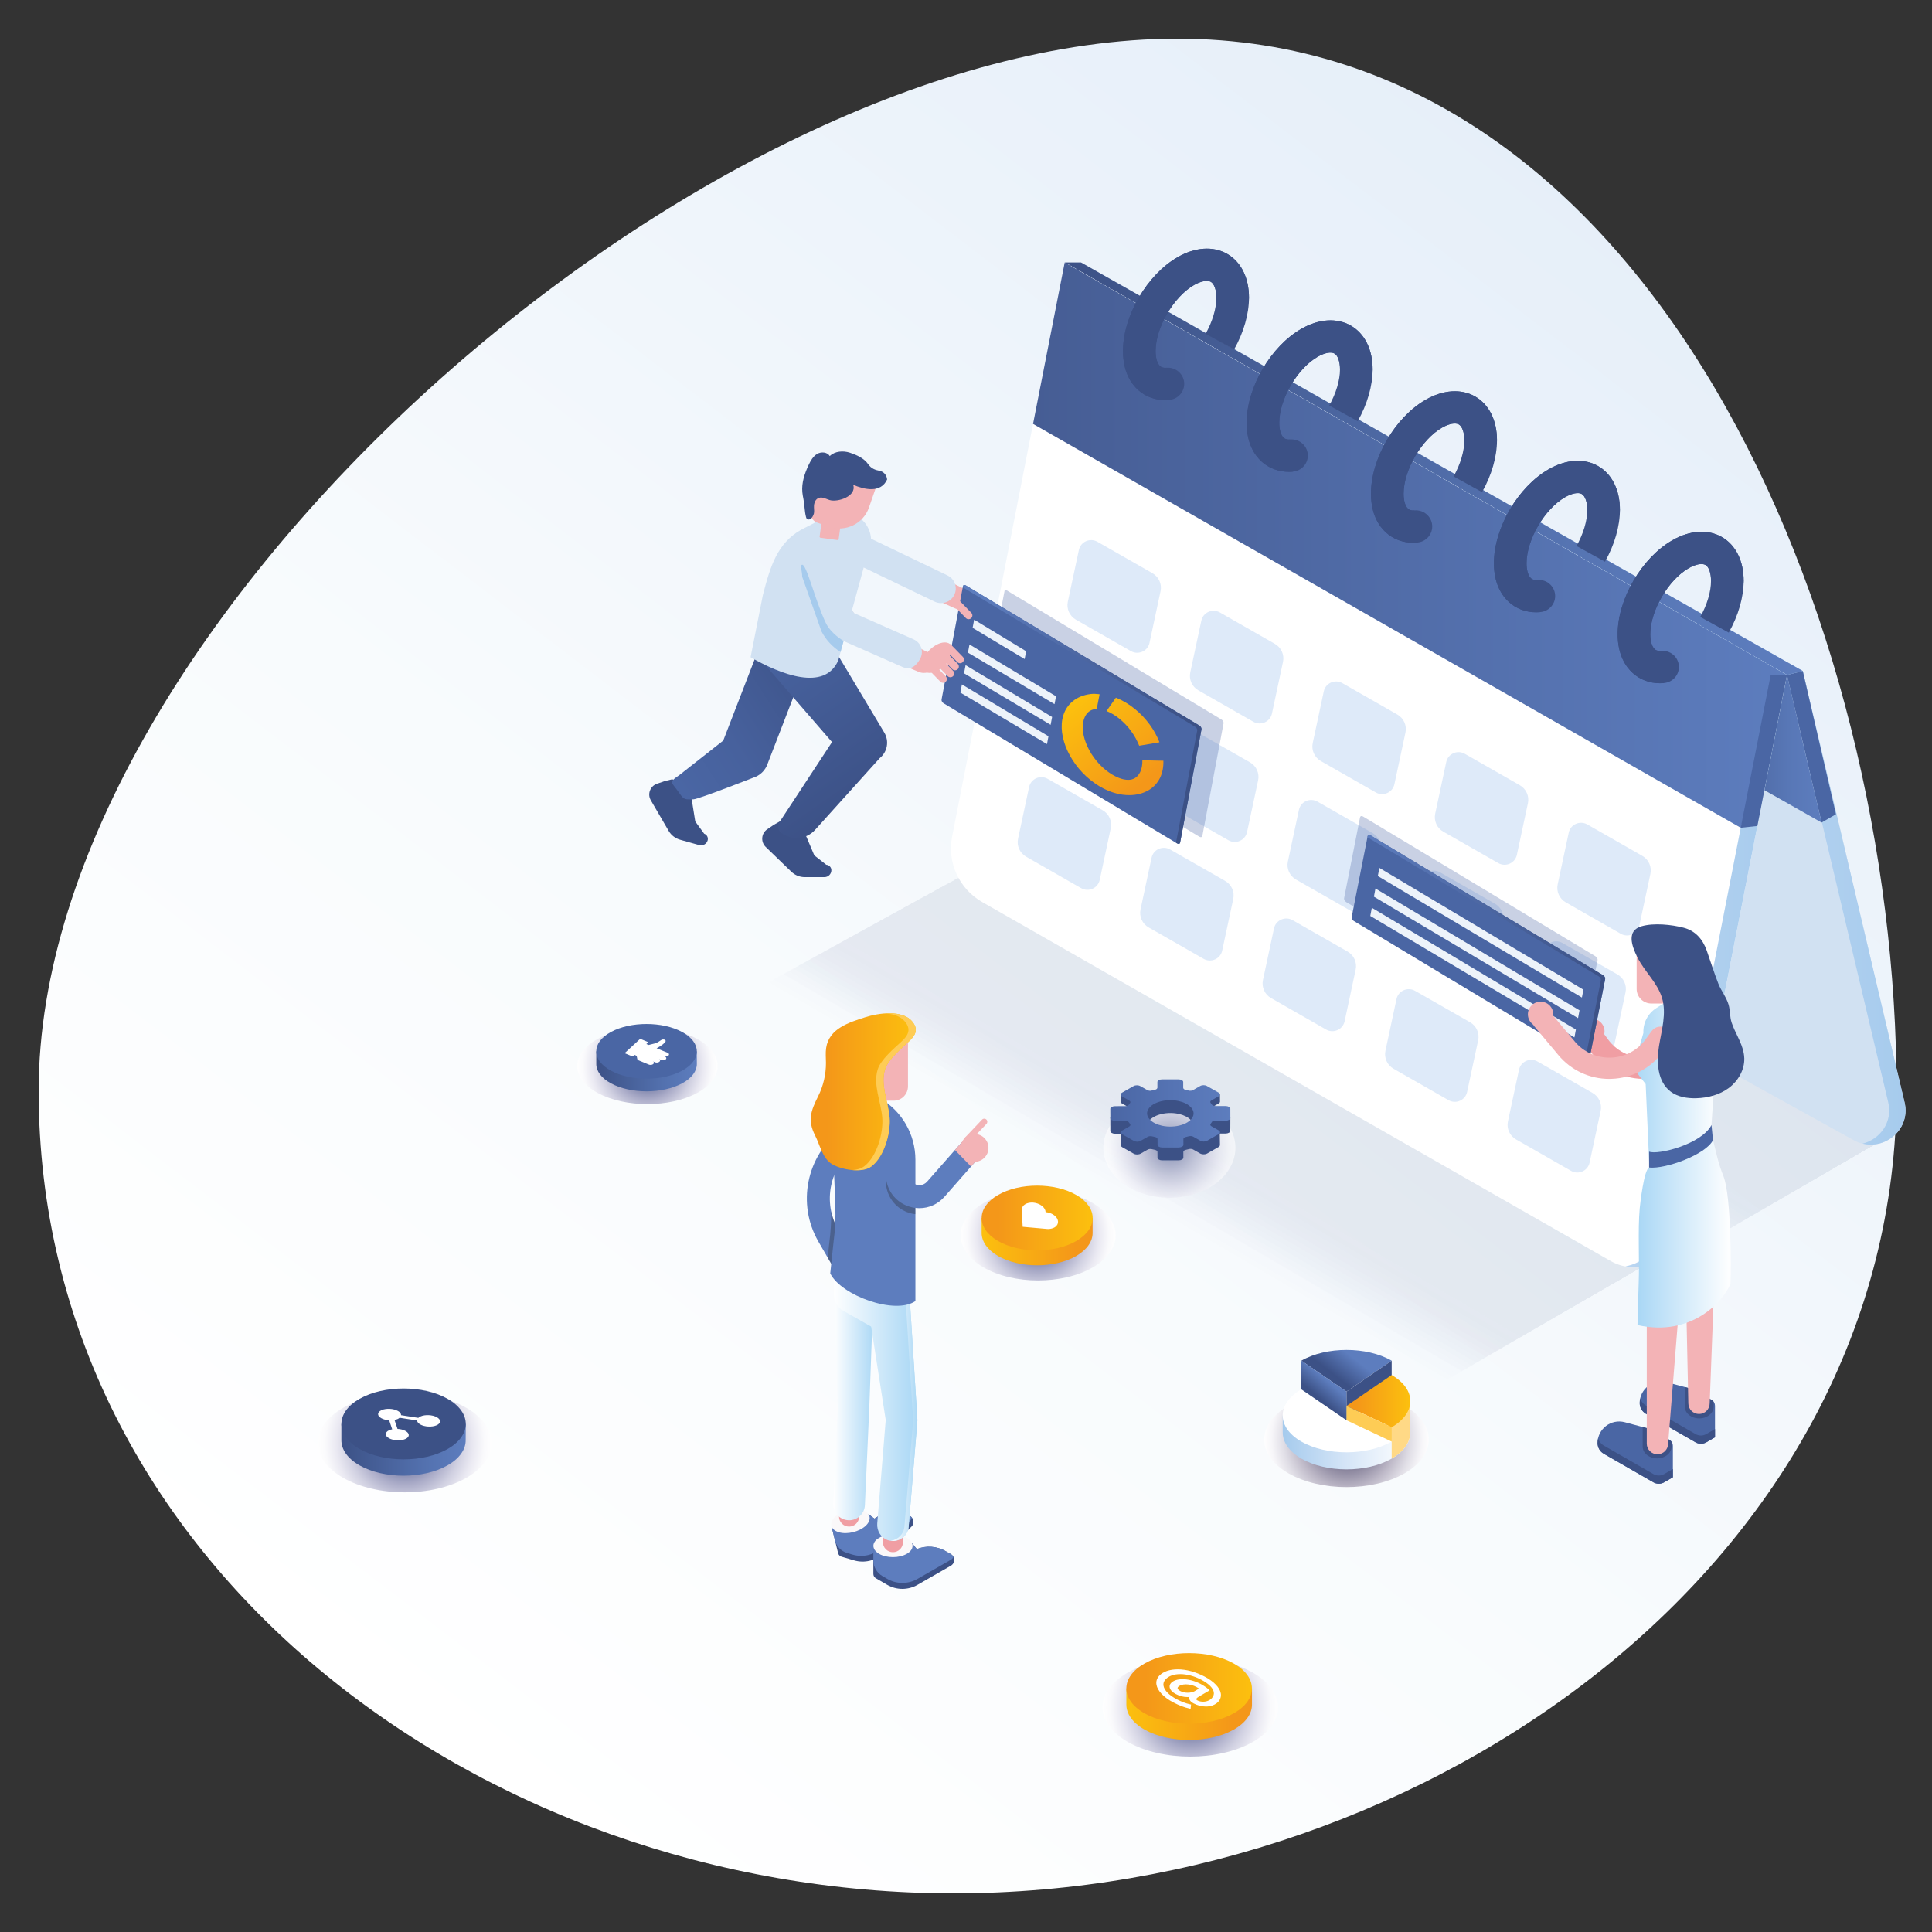 <svg xml:space="preserve" style="enable-background:new 0 0 600 600;" viewBox="0 0 600 600" y="0px" x="0px" id="Layer_1" version="1.1" xmlns:xlink="http://www.w3.org/1999/xlink" xmlns="http://www.w3.org/2000/svg">
<rect x="0" y="0" width="600" height="600" fill="#333333" stroke="none"/>
<style type="text/css">
	.st0{fill:url(#Path_1_);}
	.st1{opacity:0.1;}
	.st2{fill:#3C5186;fill-opacity:0;}
	.st3{opacity:0.024;fill:#3C5186;enable-background:new    ;}
	.st4{opacity:0.049;fill:#3C5186;enable-background:new    ;}
	.st5{opacity:0.073;fill:#3C5186;enable-background:new    ;}
	.st6{opacity:0.098;fill:#3C5186;enable-background:new    ;}
	.st7{opacity:0.122;fill:#3C5186;enable-background:new    ;}
	.st8{opacity:0.146;fill:#3C5186;enable-background:new    ;}
	.st9{opacity:0.171;fill:#3C5186;enable-background:new    ;}
	.st10{opacity:0.195;fill:#3C5186;enable-background:new    ;}
	.st11{opacity:0.22;fill:#3C5186;enable-background:new    ;}
	.st12{opacity:0.244;fill:#3C5186;enable-background:new    ;}
	.st13{opacity:0.268;fill:#3C5186;enable-background:new    ;}
	.st14{opacity:0.293;fill:#3C5186;enable-background:new    ;}
	.st15{opacity:0.317;fill:#3C5186;enable-background:new    ;}
	.st16{opacity:0.342;fill:#3C5186;enable-background:new    ;}
	.st17{opacity:0.366;fill:#3C5186;enable-background:new    ;}
	.st18{opacity:0.39;fill:#3C5186;enable-background:new    ;}
	.st19{opacity:0.415;fill:#3C5186;enable-background:new    ;}
	.st20{opacity:0.439;fill:#3C5186;enable-background:new    ;}
	.st21{opacity:0.463;fill:#3C5186;enable-background:new    ;}
	.st22{opacity:0.488;fill:#3C5186;enable-background:new    ;}
	.st23{opacity:0.512;fill:#3C5186;enable-background:new    ;}
	.st24{opacity:0.537;fill:#3C5186;enable-background:new    ;}
	.st25{opacity:0.561;fill:#3C5186;enable-background:new    ;}
	.st26{opacity:0.585;fill:#3C5186;enable-background:new    ;}
	.st27{opacity:0.61;fill:#3C5186;enable-background:new    ;}
	.st28{opacity:0.634;fill:#3C5186;enable-background:new    ;}
	.st29{opacity:0.658;fill:#3C5186;enable-background:new    ;}
	.st30{opacity:0.683;fill:#3C5186;enable-background:new    ;}
	.st31{opacity:0.707;fill:#3C5186;enable-background:new    ;}
	.st32{opacity:0.732;fill:#3C5186;enable-background:new    ;}
	.st33{opacity:0.756;fill:#3C5186;enable-background:new    ;}
	.st34{opacity:0.78;fill:#3C5186;enable-background:new    ;}
	.st35{opacity:0.805;fill:#3C5186;enable-background:new    ;}
	.st36{opacity:0.829;fill:#3C5186;enable-background:new    ;}
	.st37{opacity:0.854;fill:#3C5186;enable-background:new    ;}
	.st38{opacity:0.878;fill:#3C5186;enable-background:new    ;}
	.st39{opacity:0.902;fill:#3C5186;enable-background:new    ;}
	.st40{opacity:0.927;fill:#3C5186;enable-background:new    ;}
	.st41{opacity:0.951;fill:#3C5186;enable-background:new    ;}
	.st42{opacity:0.976;fill:#3C5186;enable-background:new    ;}
	.st43{fill:#3C5186;}
	.st44{fill:#D1E1F2;}
	.st45{fill:url(#XMLID_5_);}
	.st46{fill:#4A66A4;}
	.st47{fill:url(#XMLID_6_);}
	.st48{fill:url(#XMLID_8_);}
	.st49{fill:#FFFFFF;}
	.st50{fill:#DEEAF9;}
	.st51{fill:url(#XMLID_23_);}
	.st52{fill:url(#XMLID_24_);}
	.st53{opacity:0.3;fill:#4A66A4;enable-background:new    ;}
	.st54{fill:#F3B3B6;}
	.st55{fill:url(#XMLID_25_);}
	.st56{fill:url(#XMLID_26_);}
	.st57{fill:#A6CBED;}
	.st58{fill:url(#XMLID_27_);}
	.st59{fill:url(#XMLID_28_);}
	.st60{fill:#EDF3FA;}
	.st61{fill:#F09EA3;}
	.st62{fill:url(#XMLID_29_);}
	.st63{fill:url(#XMLID_30_);}
	.st64{fill:url(#XMLID_31_);}
	.st65{fill:#FCC00E;}
	.st66{fill:url(#XMLID_32_);}
	.st67{fill:url(#XMLID_33_);}
	.st68{fill:#FFD986;}
	.st69{fill:url(#XMLID_36_);}
	.st70{fill:url(#XMLID_38_);}
	.st71{fill:url(#XMLID_39_);}
	.st72{fill:#FECC55;}
	.st73{fill:url(#XMLID_40_);}
	.st74{fill:url(#XMLID_41_);}
	.st75{fill:url(#XMLID_42_);}
	.st76{fill:url(#XMLID_43_);}
	.st77{fill:url(#XMLID_44_);}
	.st78{fill:url(#XMLID_45_);}
	.st79{fill:url(#XMLID_46_);}
	.st80{fill:url(#XMLID_47_);}
	.st81{fill:url(#XMLID_48_);}
	.st82{fill:url(#XMLID_49_);}
	.st83{opacity:0.6;fill:url(#XMLID_50_);enable-background:new    ;}
	.st84{fill:url(#XMLID_51_);}
	.st85{fill:#5D7DBE;}
	.st86{fill:#FAF8F9;}
	.st87{fill:url(#XMLID_52_);}
	.st88{fill:url(#SVGID_1_);}
	.st89{fill:url(#XMLID_53_);}
	.st90{opacity:0.3;fill:#231F20;enable-background:new    ;}
	.st91{fill:url(#SVGID_2_);}
</style>
<title>Artboard Copy</title>
<desc>Created with Sketch.</desc>
<g id="Artboard-Copy">
	<g transform="translate(12, 12)" id="banner-one">
		<linearGradient gradientTransform="matrix(577 0 0 -576 6924 338688)" y2="587.986" x2="-11.076" y1="586.97" x1="-11.854" gradientUnits="userSpaceOnUse" id="Path_1_">
			<stop style="stop-color:#FFFFFF" offset="0.1"></stop>
			<stop style="stop-color:#F8FBFD" offset="0.438"></stop>
			<stop style="stop-color:#E6EFF9" offset="0.911"></stop>
			<stop style="stop-color:#E2ECF8" offset="1"></stop>
		</linearGradient>
		<path d="M577,326.76C577,472.97,431.51,576,284.16,576S0,472.97,0,326.76S206.24,0,353.6,0    S577,180.53,577,326.76z" class="st0" id="Path"></path>
		<g class="st1" transform="translate(306, 233)" id="XMLID_699_">
			<polygon points="80.58,0.64 20.2,33.48 207.38,143.45 267.76,108.31" class="st2" id="XMLID_701_"></polygon>
			<polygon points="80.58,0.64 21.59,32.72 208.72,142.66 267.76,108.31" class="st3" id="XMLID_108_"></polygon>
			<polygon points="80.58,0.64 22.97,31.95 210.06,141.88 267.76,108.31" class="st4" id="XMLID_107_"></polygon>
			<polygon points="80.58,0.64 24.35,31.19 211.4,141.09 267.76,108.31" class="st5" id="XMLID_106_"></polygon>
			<polygon points="80.58,0.64 25.73,30.43 212.73,140.3 267.76,108.31" class="st6" id="XMLID_105_"></polygon>
			<polygon points="80.58,0.64 27.12,29.66 214.07,139.51 267.76,108.31" class="st7" id="XMLID_104_"></polygon>
			<polygon points="80.58,0.64 28.5,28.9 215.41,138.73 267.76,108.31" class="st8" id="XMLID_103_"></polygon>
			<polygon points="80.58,0.64 29.87,28.13 216.75,137.94 267.76,108.31" class="st9" id="XMLID_102_"></polygon>
			<polygon points="80.58,0.64 31.25,27.38 218.09,137.15 267.76,108.31" class="st10" id="XMLID_782_"></polygon>
			<polygon points="80.58,0.64 32.64,26.61 219.43,136.36 267.76,108.31" class="st11" id="XMLID_781_"></polygon>
			<polygon points="80.58,0.64 34.02,25.84 220.77,135.57 267.76,108.31" class="st12" id="XMLID_780_"></polygon>
			<polygon points="80.58,0.64 35.4,25.08 222.1,134.78 267.76,108.31" class="st13" id="XMLID_779_"></polygon>
			<polygon points="80.58,0.64 36.78,24.32 223.44,133.99 267.76,108.31" class="st14" id="XMLID_778_"></polygon>
			<polygon points="80.58,0.64 38.17,23.56 224.78,133.21 267.76,108.31" class="st15" id="XMLID_777_"></polygon>
			<polygon points="80.58,0.64 39.55,22.79 226.12,132.42 267.76,108.31" class="st16" id="XMLID_776_"></polygon>
			<polygon points="80.58,0.64 40.93,22.03 227.45,131.63 267.76,108.31" class="st17" id="XMLID_775_"></polygon>
			<polygon points="80.58,0.64 42.3,21.27 228.79,130.84 267.76,108.31" class="st18" id="XMLID_774_"></polygon>
			<polygon points="80.58,0.64 43.69,20.5 230.13,130.05 267.76,108.31" class="st19" id="XMLID_773_"></polygon>
			<polygon points="80.58,0.64 45.07,19.74 231.47,129.26 267.76,108.31" class="st20" id="XMLID_772_"></polygon>
			<polygon points="80.58,0.64 46.45,18.98 232.81,128.48 267.76,108.31" class="st21" id="XMLID_771_"></polygon>
			<polygon points="80.58,0.64 47.83,18.22 234.15,127.69 267.76,108.31" class="st22" id="XMLID_770_"></polygon>
			<polygon points="80.58,0.64 49.21,17.45 235.49,126.9 267.76,108.31" class="st23" id="XMLID_769_"></polygon>
			<polygon points="80.58,0.64 50.6,16.69 236.82,126.11 267.76,108.31" class="st24" id="XMLID_768_"></polygon>
			<polygon points="80.58,0.64 51.98,15.92 238.16,125.32 267.76,108.31" class="st25" id="XMLID_767_"></polygon>
			<polygon points="80.58,0.64 53.36,15.16 239.5,124.53 267.76,108.31" class="st26" id="XMLID_766_"></polygon>
			<polygon points="80.58,0.64 54.74,14.4 240.84,123.74 267.76,108.31" class="st27" id="XMLID_765_"></polygon>
			<polygon points="80.58,0.64 56.12,13.64 242.17,122.96 267.76,108.31" class="st28" id="XMLID_764_"></polygon>
			<polygon points="80.58,0.64 57.5,12.87 243.52,122.17 267.76,108.31" class="st29" id="XMLID_763_"></polygon>
			<polygon points="80.58,0.64 58.88,12.11 244.85,121.38 267.76,108.31" class="st30" id="XMLID_762_"></polygon>
			<polygon points="80.58,0.64 60.26,11.35 246.19,120.59 267.76,108.31" class="st31" id="XMLID_761_"></polygon>
			<polygon points="80.58,0.64 61.65,10.58 247.53,119.81 267.76,108.31" class="st32" id="XMLID_760_"></polygon>
			<polygon points="80.58,0.64 63.03,9.82 248.87,119.02 267.76,108.31" class="st33" id="XMLID_759_"></polygon>
			<polygon points="80.58,0.64 64.41,9.06 250.2,118.23 267.76,108.31" class="st34" id="XMLID_758_"></polygon>
			<polygon points="80.58,0.64 65.79,8.3 251.54,117.43 267.76,108.31" class="st35" id="XMLID_757_"></polygon>
			<polygon points="80.58,0.64 67.17,7.53 252.88,116.65 267.76,108.31" class="st36" id="XMLID_756_"></polygon>
			<polygon points="80.58,0.64 68.55,6.76 254.22,115.86 267.76,108.31" class="st37" id="XMLID_101_"></polygon>
			<polygon points="80.58,0.64 69.93,6.01 255.56,115.07 267.76,108.31" class="st38" id="XMLID_100_"></polygon>
			<polygon points="80.58,0.64 71.31,5.24 256.9,114.29 267.76,108.31" class="st39" id="XMLID_99_"></polygon>
			<polygon points="80.58,0.64 72.69,4.48 258.24,113.5 267.76,108.31" class="st40" id="XMLID_37_"></polygon>
			<polygon points="80.58,0.64 74.08,3.71 259.57,112.71 267.76,108.31" class="st41" id="XMLID_35_"></polygon>
			<polygon points="80.58,0.64 75.46,2.95 260.91,111.92 267.76,108.31" class="st42" id="XMLID_22_"></polygon>
			<polygon points="80.58,0.64 76.84,2.19 262.25,111.13 267.76,108.31" class="st43" id="XMLID_700_"></polygon>
		</g>
		<g class="st1" transform="translate(205, 257)" id="XMLID_109_">
			<polygon points="88.09,0.07 20.06,36.92 230.96,160.36 298.98,120.91" class="st2" id="XMLID_197_"></polygon>
			<polygon points="88.09,0.07 21.62,36.06 232.46,159.47 298.98,120.91" class="st3" id="XMLID_196_"></polygon>
			<polygon points="88.09,0.07 23.17,35.2 233.97,158.59 298.98,120.91" class="st4" id="XMLID_195_"></polygon>
			<polygon points="88.09,0.07 24.73,34.35 235.48,157.71 298.98,120.91" class="st5" id="XMLID_194_"></polygon>
			<polygon points="88.09,0.07 26.29,33.49 236.99,156.82 298.98,120.91" class="st6" id="XMLID_193_"></polygon>
			<polygon points="88.09,0.07 27.84,32.63 238.49,155.93 298.98,120.91" class="st7" id="XMLID_192_"></polygon>
			<polygon points="88.09,0.07 29.4,31.78 240,155.05 298.98,120.91" class="st8" id="XMLID_191_"></polygon>
			<polygon points="88.09,0.07 30.96,30.93 241.51,154.16 298.98,120.91" class="st9" id="XMLID_190_"></polygon>
			<polygon points="88.09,0.07 32.51,30.07 243.02,153.28 298.98,120.91" class="st10" id="XMLID_189_"></polygon>
			<polygon points="88.09,0.07 34.06,29.21 244.52,152.4 298.98,120.91" class="st11" id="XMLID_188_"></polygon>
			<polygon points="88.09,0.07 35.62,28.35 246.04,151.51 298.98,120.91" class="st12" id="XMLID_187_"></polygon>
			<polygon points="88.09,0.07 37.18,27.5 247.55,150.62 298.98,120.91" class="st13" id="XMLID_186_"></polygon>
			<polygon points="88.09,0.07 38.73,26.64 249.05,149.74 298.98,120.91" class="st14" id="XMLID_185_"></polygon>
			<polygon points="88.09,0.07 40.29,25.78 250.56,148.86 298.98,120.91" class="st15" id="XMLID_184_"></polygon>
			<polygon points="88.09,0.07 41.85,24.93 252.07,147.97 298.98,120.91" class="st16" id="XMLID_183_"></polygon>
			<polygon points="88.09,0.07 43.4,24.07 253.58,147.08 298.98,120.91" class="st17" id="XMLID_182_"></polygon>
			<polygon points="88.09,0.07 44.96,23.21 255.08,146.2 298.98,120.91" class="st18" id="XMLID_181_"></polygon>
			<polygon points="88.09,0.07 46.52,22.35 256.59,145.32 298.98,120.91" class="st19" id="XMLID_180_"></polygon>
			<polygon points="88.09,0.07 48.07,21.5 258.1,144.43 298.98,120.91" class="st20" id="XMLID_179_"></polygon>
			<polygon points="88.09,0.07 49.63,20.64 259.61,143.54 298.98,120.91" class="st21" id="XMLID_178_"></polygon>
			<polygon points="88.09,0.07 51.19,19.79 261.11,142.66 298.98,120.91" class="st22" id="XMLID_177_"></polygon>
			<polygon points="88.09,0.07 52.74,18.93 262.62,141.78 298.98,120.91" class="st23" id="XMLID_176_"></polygon>
			<polygon points="88.09,0.07 54.3,18.08 264.13,140.89 298.98,120.91" class="st24" id="XMLID_175_"></polygon>
			<polygon points="88.09,0.07 55.86,17.22 265.64,140 298.98,120.91" class="st25" id="XMLID_174_"></polygon>
			<polygon points="88.09,0.07 57.41,16.36 267.14,139.12 298.98,120.91" class="st26" id="XMLID_173_"></polygon>
			<polygon points="88.09,0.07 58.97,15.5 268.66,138.24 298.98,120.91" class="st27" id="XMLID_172_"></polygon>
			<polygon points="88.09,0.07 60.53,14.65 270.16,137.35 298.98,120.91" class="st28" id="XMLID_171_"></polygon>
			<polygon points="88.09,0.07 62.08,13.79 271.67,136.47 298.98,120.91" class="st29" id="XMLID_170_"></polygon>
			<polygon points="88.09,0.07 63.63,12.93 273.18,135.58 298.98,120.91" class="st30" id="XMLID_169_"></polygon>
			<polygon points="88.09,0.07 65.19,12.07 274.69,134.7 298.98,120.91" class="st31" id="XMLID_168_"></polygon>
			<polygon points="88.09,0.07 66.75,11.22 276.19,133.81 298.98,120.91" class="st32" id="XMLID_167_"></polygon>
			<polygon points="88.09,0.07 68.3,10.36 277.7,132.93 298.98,120.91" class="st33" id="XMLID_166_"></polygon>
			<polygon points="88.09,0.07 69.86,9.5 279.21,132.04 298.98,120.91" class="st34" id="XMLID_165_"></polygon>
			<polygon points="88.09,0.07 71.42,8.65 280.72,131.16 298.98,120.91" class="st35" id="XMLID_164_"></polygon>
			<polygon points="88.09,0.07 72.97,7.8 282.22,130.27 298.98,120.91" class="st36" id="XMLID_162_"></polygon>
			<polygon points="88.09,0.07 74.53,6.94 283.73,129.39 298.98,120.91" class="st37" id="XMLID_161_"></polygon>
			<polygon points="88.09,0.07 76.09,6.08 285.24,128.5 298.98,120.91" class="st38" id="XMLID_160_"></polygon>
			<polygon points="88.09,0.07 77.64,5.23 286.75,127.61 298.98,120.91" class="st39" id="XMLID_115_"></polygon>
			<polygon points="88.09,0.07 79.2,4.37 288.25,126.74 298.98,120.91" class="st40" id="XMLID_114_"></polygon>
			<polygon points="88.09,0.07 80.76,3.51 289.77,125.85 298.98,120.91" class="st41" id="XMLID_113_"></polygon>
			<polygon points="88.09,0.07 82.31,2.65 291.27,124.96 298.98,120.91" class="st42" id="XMLID_112_"></polygon>
			<polygon points="88.09,0.07 83.87,1.8 292.78,124.07 298.98,120.91" class="st43" id="XMLID_111_"></polygon>
		</g>
		<g transform="translate(263, 65)" id="XMLID_737_">
			<path d="M60.71,4.5l224.17,126.89l31.57,133.87c2.26,9.12-7.64,16.47-15.86,11.78L93.68,162.49     L60.71,4.5z" class="st44" id="XMLID_21_"></path>
			
				<linearGradient gradientTransform="matrix(256.07 0 0 -273.973 70460.086 143292.125)" y2="522.5" x2="-273.922" y1="522.5" x1="-274.922" gradientUnits="userSpaceOnUse" id="XMLID_5_">
				<stop style="stop-color:#F5FAFE" offset="0"></stop>
				<stop style="stop-color:#E5F1FA" offset="0.209"></stop>
				<stop style="stop-color:#B6D3F0" offset="0.822"></stop>
				<stop style="stop-color:#A6CBED" offset="0.996"></stop>
			</linearGradient>
			<path d="M316.46,265.26l-31.57-133.87L60.71,4.5l0.83,3.37l218.42,124.75l31.43,132.63     c1.53,6.21-2.56,11.58-7.93,12.91C310.92,280,318.45,273.34,316.46,265.26z" class="st45" id="XMLID_20_"></path>
			<polygon points="284.88,131.39 295.17,175.88 290.71,178.45 279.96,132.62" class="st46" id="XMLID_703_"></polygon>
			
				<linearGradient gradientTransform="matrix(41.731 0 0 -63.52 11705.041 33335.703)" y2="522.5" x2="-273.521" y1="522.5" x1="-274.521" gradientUnits="userSpaceOnUse" id="XMLID_6_">
				<stop style="stop-color:#3C5186" offset="0"></stop>
				<stop style="stop-color:#4C67A1" offset="0.393"></stop>
				<stop style="stop-color:#5877B6" offset="0.754"></stop>
				<stop style="stop-color:#5D7DBE" offset="1"></stop>
			</linearGradient>
			<polygon points="290.71,178.45 250.97,155.95 248.98,114.93 279.96,132.62" class="st47" id="XMLID_19_"></polygon>
			
				<linearGradient gradientTransform="matrix(229.234 0 0 -128.123 63075.035 67013)" y2="522.5" x2="-273.913" y1="522.5" x1="-274.913" gradientUnits="userSpaceOnUse" id="XMLID_8_">
				<stop style="stop-color:#3C5186" offset="0"></stop>
				<stop style="stop-color:#4C67A1" offset="0.393"></stop>
				<stop style="stop-color:#5877B6" offset="0.754"></stop>
				<stop style="stop-color:#5D7DBE" offset="1"></stop>
			</linearGradient>
			<polygon points="284.88,131.39 60.71,4.5 55.65,4.51 279.96,132.62" class="st48" id="XMLID_702_"></polygon>
			<path d="M55.65,4.51l224.31,128.12l-33.83,172.6c-1.84,9.4-12.49,14.21-20.87,9.42L30.04,203.15     c-7.17-4.1-10.93-12.25-9.36-20.29L55.65,4.51z" class="st49" id="XMLID_18_"></path>
			<g transform="translate(20.405, 90.465)" id="XMLID_736_">
				<path d="M45.42,0.79l17.07,9.75c1.98,1.13,3,3.39,2.52,5.61l-3.43,16.04      c-0.55,2.57-3.48,3.87-5.77,2.55l-17.07-9.75c-1.98-1.13-3-3.39-2.52-5.61l3.43-16.04C40.19,0.76,43.11-0.53,45.42,0.79z" class="st50" id="XMLID_733_"></path>
				<path d="M83.45,22.74l17.07,9.75c1.98,1.13,3,3.39,2.52,5.61l-3.43,16.04      c-0.55,2.57-3.48,3.86-5.77,2.55l-17.07-9.75c-1.98-1.13-3-3.39-2.52-5.61l3.43-16.04C78.22,22.71,81.15,21.42,83.45,22.74z" class="st50" id="XMLID_720_"></path>
				<path d="M121.48,44.69l17.07,9.75c1.98,1.13,3,3.39,2.52,5.61l-3.43,16.04      c-0.55,2.57-3.48,3.87-5.77,2.55l-17.07-9.75c-1.98-1.13-3-3.39-2.52-5.61l3.43-16.04C116.26,44.66,119.18,43.37,121.48,44.69z" class="st50" id="XMLID_732_"></path>
				<path d="M159.51,66.64l17.07,9.75c1.98,1.13,3,3.39,2.52,5.61l-3.43,16.03      c-0.55,2.57-3.48,3.86-5.77,2.55l-17.07-9.75c-1.98-1.13-3-3.39-2.52-5.61l3.43-16.04C154.29,66.61,157.22,65.32,159.51,66.64z" class="st50" id="XMLID_734_"></path>
				<path d="M197.55,88.58l17.07,9.75c1.98,1.13,3,3.39,2.52,5.61l-3.43,16.04      c-0.55,2.57-3.48,3.87-5.77,2.55l-17.07-9.75c-1.98-1.13-3-3.39-2.52-5.61l3.43-16.04C192.32,88.56,195.25,87.27,197.55,88.58z" class="st50" id="XMLID_735_"></path>
				<path d="M37.68,37.59l17.07,9.75c1.98,1.13,3,3.39,2.52,5.61l-3.43,16.04      c-0.55,2.57-3.48,3.86-5.77,2.55L31,61.79c-1.98-1.13-3-3.39-2.52-5.61l3.43-16.04C32.46,37.57,35.39,36.28,37.68,37.59z" class="st50" id="XMLID_742_"></path>
				<path d="M75.72,59.54l17.07,9.75c1.98,1.13,3,3.39,2.52,5.61l-3.43,16.04      c-0.55,2.57-3.48,3.87-5.77,2.55l-17.07-9.75c-1.98-1.13-3-3.39-2.52-5.61l3.43-16.04C70.49,59.52,73.42,58.23,75.72,59.54z" class="st50" id="XMLID_741_"></path>
				<path d="M113.76,81.49l17.07,9.75c1.98,1.13,3,3.39,2.52,5.61l-3.43,16.04      c-0.55,2.57-3.48,3.86-5.77,2.55l-17.07-9.75c-1.98-1.13-3-3.39-2.52-5.61l3.43-16.04C108.53,81.47,111.45,80.18,113.76,81.49z" class="st50" id="XMLID_740_"></path>
				<path d="M151.79,103.44l17.07,9.75c1.98,1.13,3,3.39,2.52,5.61l-3.43,16.04      c-0.55,2.57-3.48,3.87-5.77,2.55l-17.07-9.75c-1.98-1.13-3-3.39-2.52-5.61l3.43-16.04      C146.56,103.42,149.49,102.13,151.79,103.44z" class="st50" id="XMLID_739_"></path>
				<path d="M189.82,125.39l17.07,9.75c1.98,1.13,3,3.39,2.52,5.61l-3.43,16.04      c-0.55,2.57-3.48,3.86-5.77,2.55l-17.07-9.75c-1.98-1.13-3-3.39-2.52-5.61l3.43-16.04C184.6,125.37,187.52,124.08,189.82,125.39      z" class="st50" id="XMLID_738_"></path>
				<path d="M29.96,74.41l17.07,9.75c1.98,1.13,3,3.39,2.52,5.61l-3.43,16.04      c-0.55,2.57-3.48,3.87-5.77,2.55L23.28,98.6c-1.98-1.13-3-3.39-2.52-5.61l3.43-16.04C24.73,74.38,27.66,73.09,29.96,74.41z" class="st50" id="XMLID_748_"></path>
				<path d="M68,96.36l17.07,9.75c1.98,1.13,3,3.39,2.52,5.61l-3.43,16.04      c-0.55,2.57-3.48,3.86-5.77,2.55l-17.07-9.75c-1.98-1.13-3-3.39-2.52-5.61l3.43-16.04C62.77,96.33,65.69,95.04,68,96.36z" class="st50" id="XMLID_747_"></path>
				<path d="M106.02,118.3l17.07,9.75c1.98,1.13,3,3.39,2.52,5.61l-3.43,16.04      c-0.55,2.57-3.48,3.87-5.77,2.55l-17.07-9.75c-1.98-1.13-3-3.39-2.52-5.61l3.43-16.04C100.8,118.28,103.73,116.99,106.02,118.3z" class="st50" id="XMLID_746_"></path>
				<path d="M144.06,140.25l17.07,9.75c1.98,1.13,3,3.39,2.52,5.61l-3.43,16.04      c-0.55,2.57-3.48,3.86-5.77,2.55l-17.07-9.75c-1.98-1.13-3-3.39-2.52-5.61l3.43-16.04      C138.84,140.23,141.76,138.93,144.06,140.25z" class="st50" id="XMLID_745_"></path>
				<path d="M182.1,162.2l17.07,9.75c1.98,1.13,3,3.39,2.52,5.61l-3.43,16.04      c-0.55,2.57-3.48,3.87-5.77,2.55l-17.07-9.75c-1.98-1.13-3-3.39-2.52-5.61l3.43-16.04C176.87,162.18,179.8,160.88,182.1,162.2z" class="st50" id="XMLID_744_"></path>
			</g>
			
				<linearGradient gradientTransform="matrix(224.821 0 0 -312.002 61860.832 163181.312)" y2="522.5" x2="-273.911" y1="522.5" x1="-274.911" gradientUnits="userSpaceOnUse" id="XMLID_23_">
				<stop style="stop-color:#F5FAFE" offset="0"></stop>
				<stop style="stop-color:#E5F1FA" offset="0.209"></stop>
				<stop style="stop-color:#B6D3F0" offset="0.822"></stop>
				<stop style="stop-color:#A6CBED" offset="0.996"></stop>
			</linearGradient>
			<path d="M55.65,4.51l-0.51,2.6L274.9,132.63l-33.83,172.6c-1.16,5.96-5.87,10.06-11.3,11.05     c7.3,1.33,14.84-3.28,16.36-11.05l33.83-172.6L55.65,4.51z" class="st51" id="XMLID_562_"></path>
			
				<linearGradient gradientTransform="matrix(234.139 0 0 -175.561 64413.988 91823)" y2="522.5" x2="-273.915" y1="522.5" x1="-274.915" gradientUnits="userSpaceOnUse" id="XMLID_24_">
				<stop style="stop-color:#465D94" offset="0"></stop>
				<stop style="stop-color:#5D7DBE" offset="1"></stop>
			</linearGradient>
			<polygon points="45.82,54.65 265.6,180.07 279.96,132.63 55.65,4.51" class="st52" id="XMLID_17_"></polygon>
			<polygon points="274.9,132.63 265.6,180.07 270.77,179.52 279.96,132.63" class="st46" id="XMLID_16_"></polygon>
			<g transform="translate(53.656, 0)" id="XMLID_15_">
				<path d="M33.24,47.26c-3.22,0-6.2-1.11-8.48-3.18c-2.13-1.93-4.66-5.59-4.66-12.06      c0-10.92,7.48-23.74,17.03-29.19c5.41-3.09,11-3.45,15.31-0.99c4.32,2.47,6.79,7.42,6.79,13.61c0,5.08-1.64,10.8-4.63,16.09      l-8.85-4.87c2.12-3.78,3.35-7.87,3.35-11.21c0-2.43-0.67-4.32-1.73-4.93c-1.07-0.61-3.05-0.23-5.18,0.98      c-6.38,3.64-11.97,13.23-11.97,20.52c0,2.18,0.51,3.88,1.38,4.67c0.3,0.28,0.84,0.63,1.99,0.52l0.88,9.99      C34.06,47.24,33.65,47.26,33.24,47.26z" class="st43" id="XMLID_731_"></path>
			</g>
			<g transform="translate(53.656, 0)" id="XMLID_14_">
				<path d="M33.24,47.26c-3.22,0-6.2-1.11-8.48-3.18c-2.13-1.93-4.66-5.59-4.66-12.06      c0-10.92,7.48-23.74,17.03-29.19c5.41-3.09,11-3.45,15.31-0.99c4.32,2.47,6.79,7.42,6.79,13.61c0,2.77-2.27,5.01-5.06,5.01      c-2.8,0-5.06-2.24-5.06-5.01c0-2.43-0.67-4.32-1.73-4.93c-1.07-0.61-3.05-0.23-5.18,0.98c-6.38,3.64-11.97,13.23-11.97,20.52      c0,2.18,0.51,3.88,1.38,4.67c0.3,0.28,0.84,0.63,1.99,0.52c2.77-0.23,5.24,1.8,5.49,4.56c0.24,2.76-1.82,5.19-4.61,5.43      C34.06,47.24,33.65,47.26,33.24,47.26z" class="st43" id="XMLID_730_"></path>
			</g>
			<g transform="translate(91.443, 22.429)" id="XMLID_13_">
				<path d="M33.85,47.1c-3.22,0-6.2-1.11-8.48-3.18c-2.13-1.93-4.66-5.59-4.66-12.06      c0-10.92,7.48-23.74,17.03-29.19c5.41-3.1,10.99-3.45,15.31-0.99c4.32,2.47,6.79,7.42,6.79,13.61c0,5.08-1.64,10.79-4.63,16.09      l-8.85-4.87c2.12-3.78,3.34-7.87,3.34-11.21c0-2.43-0.67-4.32-1.73-4.93c-1.07-0.61-3.05-0.23-5.18,0.99      C36.43,15,30.84,24.58,30.84,31.86c0,2.18,0.51,3.88,1.38,4.67c0.3,0.28,0.84,0.63,1.99,0.52l0.88,9.99      C34.67,47.09,34.26,47.1,33.85,47.1z" class="st43" id="XMLID_729_"></path>
			</g>
			<g transform="translate(91.443, 22.429)" id="XMLID_12_">
				<path d="M33.85,47.1c-3.22,0-6.2-1.11-8.48-3.18c-2.13-1.93-4.66-5.59-4.66-12.06      c0-10.92,7.48-23.74,17.03-29.19c5.41-3.1,10.99-3.45,15.31-0.99c4.32,2.47,6.79,7.42,6.79,13.61c0,2.77-2.27,5.01-5.06,5.01      c-2.8,0-5.06-2.24-5.06-5.01c0-2.43-0.67-4.32-1.73-4.93c-1.07-0.61-3.05-0.23-5.18,0.99C36.44,15,30.84,24.58,30.84,31.86      c0,2.18,0.51,3.88,1.38,4.67c0.3,0.28,0.84,0.63,1.99,0.52c2.76-0.24,5.24,1.8,5.49,4.56c0.24,2.76-1.82,5.19-4.61,5.43      C34.67,47.09,34.26,47.1,33.85,47.1z" class="st43" id="XMLID_728_"></path>
			</g>
			<g transform="translate(130.74, 44.111)" id="XMLID_11_">
				<path d="M33.17,47.44c-3.22,0-6.2-1.11-8.48-3.18c-2.13-1.93-4.66-5.59-4.66-12.06      c0-10.92,7.48-23.74,17.03-29.19c5.41-3.09,11-3.45,15.31-0.99c4.32,2.47,6.79,7.42,6.79,13.61c0,5.08-1.64,10.8-4.63,16.09      l-8.85-4.87c2.12-3.78,3.34-7.86,3.34-11.21c0-2.43-0.67-4.32-1.72-4.93c-1.07-0.61-3.05-0.23-5.18,0.98      c-6.38,3.64-11.97,13.23-11.97,20.52c0,2.18,0.51,3.88,1.38,4.67c0.3,0.28,0.83,0.63,1.99,0.52l0.88,9.99      C33.99,47.42,33.58,47.44,33.17,47.44z" class="st43" id="XMLID_727_"></path>
			</g>
			<g transform="translate(130.74, 44.111)" id="XMLID_10_">
				<path d="M33.17,47.44c-3.22,0-6.2-1.11-8.48-3.18c-2.13-1.93-4.66-5.59-4.66-12.06      c0-10.92,7.48-23.74,17.03-29.19c5.41-3.09,11-3.45,15.31-0.99c4.32,2.47,6.79,7.42,6.79,13.61c0,2.77-2.27,5.01-5.06,5.01      c-2.8,0-5.06-2.24-5.06-5.01c0-2.43-0.67-4.32-1.72-4.93c-1.07-0.61-3.05-0.23-5.18,0.98c-6.38,3.64-11.97,13.23-11.97,20.52      c0,2.18,0.51,3.88,1.38,4.67c0.3,0.28,0.83,0.63,1.99,0.52c2.76-0.25,5.24,1.8,5.49,4.56c0.24,2.76-1.82,5.19-4.61,5.43      C33.99,47.42,33.58,47.44,33.17,47.44z" class="st43" id="XMLID_726_"></path>
			</g>
			<g transform="translate(168.527, 65.792)" id="XMLID_9_">
				<path d="M33.56,47.36c-3.22,0-6.2-1.11-8.48-3.18c-2.12-1.93-4.66-5.59-4.66-12.06      c0-10.92,7.48-23.74,17.03-29.19c5.41-3.1,11-3.45,15.31-0.99c4.32,2.47,6.79,7.42,6.79,13.61c0,5.08-1.64,10.79-4.63,16.09      l-8.85-4.87c2.12-3.78,3.35-7.87,3.35-11.21c0-2.43-0.67-4.32-1.72-4.93c-1.07-0.61-3.05-0.23-5.18,0.99      c-6.38,3.64-11.97,13.23-11.97,20.51c0,2.18,0.51,3.88,1.38,4.67c0.3,0.27,0.83,0.63,1.99,0.52l0.88,9.99      C34.37,47.34,33.97,47.36,33.56,47.36z" class="st43" id="XMLID_725_"></path>
			</g>
			<g transform="translate(168.527, 65.792)" id="XMLID_7_">
				<path d="M33.56,47.36c-3.22,0-6.2-1.11-8.48-3.18c-2.12-1.93-4.66-5.59-4.66-12.06      c0-10.92,7.48-23.74,17.03-29.19c5.41-3.1,11-3.45,15.31-0.99c4.32,2.47,6.79,7.42,6.79,13.61c0,2.77-2.27,5.01-5.06,5.01      c-2.8,0-5.06-2.24-5.06-5.01c0-2.43-0.67-4.32-1.72-4.93c-1.07-0.61-3.05-0.23-5.18,0.99c-6.38,3.64-11.97,13.23-11.97,20.51      c0,2.18,0.51,3.88,1.38,4.67c0.3,0.27,0.83,0.63,1.99,0.52c2.79-0.22,5.24,1.8,5.49,4.56s-1.82,5.19-4.61,5.43      C34.37,47.34,33.97,47.36,33.56,47.36z" class="st43" id="XMLID_724_"></path>
			</g>
			<g transform="translate(207.069, 87.474)" id="XMLID_719_">
				<path d="M33.46,47.71c-3.22,0-6.2-1.11-8.48-3.18c-2.13-1.93-4.67-5.59-4.67-12.06      c0-10.92,7.48-23.74,17.03-29.19c5.41-3.09,11-3.45,15.31-0.99c4.32,2.47,6.79,7.42,6.79,13.61c0,5.08-1.64,10.8-4.63,16.09      l-8.85-4.87c2.12-3.78,3.34-7.86,3.34-11.21c0-2.43-0.67-4.32-1.72-4.93c-1.07-0.61-3.05-0.23-5.18,0.98      c-6.38,3.64-11.97,13.23-11.97,20.52c0,2.18,0.51,3.88,1.38,4.67c0.3,0.27,0.82,0.62,1.99,0.52l0.88,9.99      C34.28,47.69,33.87,47.71,33.46,47.71z" class="st43" id="XMLID_722_"></path>
			</g>
			<g transform="translate(207.069, 87.474)" id="XMLID_1_">
				<path d="M33.46,47.71c-3.22,0-6.2-1.11-8.48-3.18c-2.13-1.93-4.67-5.59-4.67-12.06      c0-10.92,7.48-23.74,17.03-29.19c5.41-3.09,11-3.45,15.31-0.99c4.32,2.47,6.79,7.42,6.79,13.61c0,2.77-2.27,5.01-5.06,5.01      c-2.8,0-5.06-2.24-5.06-5.01c0-2.43-0.67-4.32-1.72-4.93c-1.07-0.61-3.05-0.23-5.18,0.98c-6.38,3.64-11.97,13.23-11.97,20.52      c0,2.18,0.51,3.88,1.38,4.67c0.3,0.27,0.82,0.62,1.99,0.52c2.8-0.23,5.24,1.8,5.49,4.56s-1.82,5.19-4.61,5.43      C34.28,47.69,33.87,47.71,33.46,47.71z" class="st43" id="XMLID_721_"></path>
			</g>
		</g>
		<path d="M360.48,247.86c0.43,0.26,0.84,0.15,0.92-0.24l6.59-34.99c0.07-0.39-0.22-0.92-0.65-1.18L300.07,171    L293,207.29l67.13,40.36l0,0L360.48,247.86z" class="st53"></path>
		<g transform="translate(169, 128)" id="Group">
		<animateMotion repeatCount="indefinite" dur="6s" path="M 0 0 H 10 Z"></animateMotion>
			<path d="M69.39,119.75l2.5,5.9l3.71,2.91c0.9,0.06,1.59,0.8,1.59,1.7l0,0     c0,1.18-0.96,2.14-2.14,2.14H68.9c-1.54,0-3.02-0.6-4.13-1.67l-7.97-7.7c-1.62-1.57-1.4-4.22,0.47-5.49l2.06-1.4l2.17-1.22     L69.39,119.75z" class="st43" id="XMLID_827_"></path>
			<path d="M33.82,108.25l1.1,6.87l2.77,3.8c0.85,0.3,1.32,1.2,1.08,2.06l0,0     c-0.32,1.14-1.5,1.79-2.65,1.47l-5.92-1.66c-1.48-0.42-2.74-1.39-3.52-2.71l-5.56-9.54c-1.14-1.94-0.2-4.43,1.95-5.16l2.36-0.8     l2.41-0.59L33.82,108.25z" class="st43" id="XMLID_826_"></path>
			<g transform="translate(56.393, 23.91)" id="XMLID_824_">
				<path d="M60.77,25.34c1.5,0,2.47-0.1,3.17-1.54c0.97-2-0.14-3.98-2.16-4.95L26.02,1.11      C24,0.14,21.58,0.99,20.61,2.98c-0.97,2-0.13,4.4,1.88,5.37L59,24.94C59.58,25.22,60.18,25.34,60.77,25.34z" class="st54" id="XMLID_825_"></path>
			</g>
			<g transform="translate(57.145, 23.91)" id="XMLID_822_">
				<path d="M54.11,23.39c1.69,0,3.32-0.94,4.11-2.56c1.1-2.25,0.15-4.95-2.12-6.04L26.7,0.66      c-2.26-1.09-4.99-0.15-6.08,2.11c-1.1,2.25-0.15,4.95,2.12,6.04l29.39,14.13C52.77,23.24,53.44,23.39,54.11,23.39z" class="st44" id="XMLID_823_"></path>
			</g>
			<g transform="translate(7.519, 59.028)" id="XMLID_820_">
				
					<linearGradient gradientTransform="matrix(40.561 0 0 -48.62 7646.785 19496.025)" y2="400.048" x2="-187.971" y1="400.908" x1="-186.862" gradientUnits="userSpaceOnUse" id="XMLID_25_">
					<stop style="stop-color:#3C5186" offset="0"></stop>
					<stop style="stop-color:#3E548A" offset="0.104"></stop>
					<stop style="stop-color:#47619D" offset="0.642"></stop>
					<stop style="stop-color:#4A66A4" offset="1"></stop>
				</linearGradient>
				<path d="M26.83,49.21c1.49,0,19.44-7.05,19.44-7.05c1.6-0.75,2.86-2.08,3.49-3.72l10.47-27.1      c1.52-3.93-0.21-8.52-4.12-10.14c-4.04-1.67-8.64,0.31-10.19,4.33l-9.83,25.44L22.41,41.72c-3.53,2.38-2.29,2.11,0.1,5.63      C24,49.54,24.35,49.21,26.83,49.21z" class="st55" id="XMLID_821_"></path>
			</g>
			<g transform="translate(36.092, 59.028)" id="XMLID_818_">
				
					<linearGradient gradientTransform="matrix(38.12 0 0 -60.656 8275.933 24321.738)" y2="401.177" x2="-216.414" y1="400.067" x1="-215.931" gradientUnits="userSpaceOnUse" id="XMLID_26_">
					<stop style="stop-color:#3C5186" offset="0"></stop>
					<stop style="stop-color:#4A66A4" offset="1"></stop>
				</linearGradient>
				<path d="M30.29,61.25c2.17,0,4.32-0.9,5.85-2.66l19.97-22.17c2.39-1.91,3-5.28,1.44-7.91      L43.09,4.35c-2.35-3.93-7.67-5.01-11.42-2.11c-3.1,2.4-13.13,1.88-11.12,5.24l20.75,23.95L25.26,55.86      c-0.98,1.13-0.88,2.88,0.31,3.8C26.98,60.72,28.63,61.25,30.29,61.25z" class="st56" id="XMLID_819_"></path>
			</g>
			<g transform="translate(45.866, 34.371)" id="XMLID_816_">
				<path d="M60.01,34.61c1.55,0,2.48-0.55,3.15-2.05c0.91-2.02-0.05-3.59-2.09-4.49l-21.6-10.45      L27.82,1.89c-1.32-1.79-3.86-2.17-5.66-0.86c-1.8,1.32-2.19,3.83-0.86,5.63L34.2,24.1l24.15,10.15      C58.9,34.5,59.46,34.61,60.01,34.61z" class="st54" id="XMLID_817_"></path>
			</g>
			<path d="M55.9,44.89c2.31-9.06,4.5-16.12,11.8-20.32l8.44-4.35c5.95-3.41,13.38,0.85,13.38,7.68l-5.92,21.59     l0.7,0.95l18.45,8.13c2.17,0.96,3.15,3.5,2.18,5.66c-0.71,1.59-2.17,3.31-3.81,3.31c-0.59,0-1.19-0.12-1.76-0.37l-18.38-8.1     l-1.64,5.99c-4.2,9.8-17.96,4.37-27.24-0.95L55.9,44.89z" class="st44"></path>
			<path d="M107.65,61.88c-2.26,2.26-3.02,5.16-1.68,6.46c1.32,1.31,4.23,0.53,6.49-1.74     c2.26-2.26,3.02-5.16,1.68-6.46C112.82,58.84,109.91,59.62,107.65,61.88z" class="st54" id="XMLID_814_"></path>
			<path d="M79.04,27.71l-5.18-0.69c-0.2-0.03-0.35-0.22-0.32-0.42l1.23-9.02     c0.02-0.13,0.14-0.22,0.26-0.19l5.46,0.74c0.13,0.01,0.22,0.13,0.2,0.26l-1.23,9.02C79.43,27.59,79.24,27.74,79.04,27.71z" class="st54" id="XMLID_813_"></path>
			<path d="M76.53,23.59l-3.71-1.27c-1.62-0.56-2.49-2.32-1.93-3.94l5.01-14.41L91.72,9.4l-2.86,8.23     C87.13,22.65,81.6,25.32,76.53,23.59z" class="st54" id="XMLID_812_"></path>
			<g transform="translate(48.122, 0)" id="XMLID_811_">
				<path d="M46.38,8.91c-0.1-1.35-1.1-2.5-2.44-2.72c-1.17-0.19-2.53-0.7-3.41-1.99c-1.26-1.85-3.52-2.87-5.65-3.59      c-2.13-0.71-4.71-0.53-6.32,1.03c-0.74-1.27-2.65-1.42-3.91-0.67S22.62,3.09,22,4.41c-1.24,2.65-2.21,5.52-1.95,8.43      c0.07,0.73,0.21,1.46,0.35,2.17c0.36,1.82,0.32,3.68,0.78,5.49c0.06,0.24,0.14,0.49,0.31,0.65c0.26,0.24,0.68,0.23,0.99,0.07      c0.32-0.16,0.54-0.46,0.73-0.75c0.92-1.42,0.25-2.37,0.52-3.92c0.14-0.83,0.65-1.65,1.46-1.93c1.08-0.37,2.2,0.31,3.28,0.66      c2.55,0.81,8.53-1.17,7.38-4.71C39.34,12.04,44.41,13.23,46.38,8.91L46.38,8.91z" class="st43"></path>
			</g>
			<path d="M68.13,39.12c-0.04-2.19-0.76-3.42-0.11-3.72c1.37-0.63,3.98,10.7,7.38,17.93     c1.65,3.52,5.59,5.72,5.59,5.72l-0.95,3.44l0,0c-2.52-1.58-4.57-3.8-5.93-6.43L68.13,39.12z" class="st57"></path>
			<g transform="translate(90.981, 41.096)" id="XMLID_110_">
				<path d="M27.07,0.97c0.08-0.39,0.49-0.5,0.92-0.24l72.51,43.51c0.44,0.26,0.73,0.79,0.65,1.19      L94.51,80.6c-0.08,0.39-0.49,0.5-0.92,0.24L21.08,37.33c-0.44-0.26-0.73-0.79-0.65-1.19L27.07,0.97z" class="st46" id="XMLID_239_"></path>
				
					<linearGradient gradientTransform="matrix(31.594 0 0 -31.481 8630.67 13221.784)" y2="418.841" x2="-271.189" y1="417.873" x1="-270.432" gradientUnits="userSpaceOnUse" id="XMLID_27_">
					<stop style="stop-color:#F49719" offset="0.15"></stop>
					<stop style="stop-color:#FCC00E" offset="1"></stop>
				</linearGradient>
				<path d="M80.72,48.19c-0.41-0.75-0.89-1.5-1.41-2.22c-0.52-0.72-1.09-1.4-1.69-2.04      c-0.61-0.64-1.25-1.24-1.91-1.78c-0.66-0.54-1.35-1.02-2.05-1.44c-0.67-0.4-1.34-0.73-1.99-0.99l2.9-4.15      c1.03,0.41,2.07,0.92,3.07,1.52c0.98,0.58,1.92,1.25,2.83,1.99c0.86,0.7,1.7,1.47,2.47,2.29c0.75,0.8,1.46,1.65,2.11,2.53      c0.64,0.87,1.22,1.79,1.73,2.7c0.51,0.93,0.95,1.87,1.32,2.82l-0.56,0.1l-5.73,0.98C81.5,49.73,81.14,48.96,80.72,48.19z       M76.64,65.7c0.75,0.1,1.49,0.15,2.22,0.14c1.08-0.01,2.13-0.15,3.11-0.4c0.99-0.25,1.89-0.64,2.72-1.11      c0.8-0.47,1.51-1.05,2.12-1.7c0.59-0.64,1.08-1.37,1.47-2.16c0.38-0.78,0.66-1.64,0.83-2.54c0.17-0.88,0.24-1.82,0.21-2.78      l-6.53-0.13c0.02,0.71-0.03,1.38-0.15,2.02c-0.11,0.61-0.29,1.16-0.53,1.64c-0.22,0.44-0.47,0.84-0.78,1.17      c-0.26,0.29-0.56,0.53-0.89,0.72c-0.29,0.17-0.6,0.3-0.94,0.39c-0.33,0.09-0.69,0.13-1.07,0.13c-0.42,0.01-0.88-0.04-1.35-0.13      c-0.54-0.1-1.11-0.28-1.69-0.52c-0.65-0.26-1.32-0.59-1.98-0.99c-0.69-0.42-1.38-0.9-2.05-1.44c-0.66-0.54-1.3-1.14-1.91-1.78      c-0.6-0.64-1.17-1.32-1.69-2.04c-0.52-0.71-0.99-1.46-1.41-2.22s-0.78-1.54-1.08-2.31c-0.3-0.77-0.53-1.55-0.7-2.3      c-0.17-0.75-0.26-1.5-0.29-2.2c-0.02-0.71,0.02-1.38,0.14-2.02c0.11-0.6,0.29-1.15,0.53-1.64c0.21-0.44,0.47-0.83,0.77-1.16      c0.26-0.29,0.56-0.53,0.89-0.72c0.29-0.17,0.6-0.3,0.92-0.38c0.34-0.09,0.7-0.13,1.08-0.14l0.9-4.58l-0.36-0.05      c-0.78-0.1-1.59-0.13-2.36-0.04c-0.59,0.07-1.17,0.17-1.73,0.32c-0.98,0.25-1.89,0.63-2.71,1.11c-0.8,0.47-1.51,1.05-2.12,1.7      c-0.59,0.64-1.08,1.37-1.46,2.16c-0.38,0.78-0.65,1.64-0.83,2.54c-0.17,0.88-0.23,1.82-0.2,2.77c0.03,0.92,0.15,1.88,0.37,2.85      c0.21,0.94,0.5,1.91,0.86,2.86c0.36,0.94,0.8,1.88,1.32,2.81c0.51,0.93,1.09,1.84,1.72,2.7c0.65,0.89,1.35,1.74,2.11,2.53      c0.77,0.82,1.61,1.6,2.47,2.29c0.91,0.74,1.86,1.4,2.82,1.99c1,0.6,2.03,1.11,3.07,1.52c1.05,0.42,2.12,0.74,3.17,0.95      C75.96,65.6,76.3,65.66,76.64,65.7z" class="st58" id="XMLID_234_"></path>
				
					<linearGradient gradientTransform="matrix(74.155 0 0 -80.39 20175.797 33676.27)" y2="418.471" x2="-271.71" y1="418.336" x1="-270.788" gradientUnits="userSpaceOnUse" id="XMLID_28_">
					<stop style="stop-color:#3C5186" offset="3.802050e-03"></stop>
					<stop style="stop-color:#5D7DBE" offset="1"></stop>
				</linearGradient>
				<path d="M100.5,44.23L27.99,0.72c-0.44-0.26-0.85-0.15-0.92,0.24L27.01,1.3l72.16,43.3      c0.44,0.26,0.73,0.79,0.65,1.19l-6.58,34.83l0.35,0.21c0.44,0.26,0.85,0.15,0.92-0.24l6.64-35.17      C101.22,45.03,100.93,44.5,100.5,44.23z" class="st59" id="XMLID_233_"></path>
				<polygon points="46.69,21.15 46.23,23.58 30.07,13.88 30.55,11.35" class="st60" id="XMLID_232_"></polygon>
				<polygon points="55.98,35.14 55.51,37.58 28.62,21.59 29.1,19.05" class="st60" id="XMLID_231_"></polygon>
				<polygon points="54.76,41.57 54.3,44 27.41,28.01 27.89,25.47" class="st60" id="XMLID_230_"></polygon>
				<polygon points="53.63,47.56 53.17,49.99 26.27,34 26.75,31.46" class="st60" id="XMLID_743_"></polygon>
			</g>
			<path d="M115.34,46.54L115.34,46.54c0.47-0.45,1.22-0.44,1.67,0.03l3.64,3.74c0.45,0.46,0.44,1.21-0.03,1.66l0,0     c-0.47,0.45-1.22,0.44-1.67-0.03l-3.64-3.74C114.86,47.74,114.88,47,115.34,46.54z" class="st54"></path>
			<path d="M112.7,60.21L112.7,60.21c0.47-0.45,1.22-0.44,1.67,0.03l3.64,3.74c0.45,0.46,0.44,1.21-0.03,1.66l0,0     c-0.47,0.45-1.22,0.44-1.67-0.03l-3.64-3.74C112.21,61.4,112.22,60.66,112.7,60.21z" class="st54"></path>
			<path d="M111.14,62.41L111.14,62.41c0.47-0.45,1.22-0.44,1.67,0.03l3.64,3.74c0.45,0.46,0.44,1.21-0.03,1.66l0,0     c-0.47,0.45-1.22,0.44-1.67-0.03l-3.64-3.74C110.66,63.6,110.66,62.85,111.14,62.41z" class="st54"></path>
			<path d="M109.69,64.57L109.69,64.57c0.47-0.45,1.22-0.44,1.67,0.03l3.64,3.74c0.45,0.46,0.44,1.21-0.03,1.66l0,0     c-0.47,0.45-1.22,0.44-1.67-0.03l-3.64-3.74C109.21,65.77,109.22,65.03,109.69,64.57z" class="st54"></path>
			<path d="M107.42,66.29L107.42,66.29c0.47-0.45,1.22-0.44,1.67,0.03l3.64,3.74c0.45,0.46,0.44,1.21-0.03,1.66l0,0     c-0.47,0.45-1.22,0.44-1.67-0.03l-3.64-3.74C106.93,67.49,106.94,66.75,107.42,66.29z" class="st54"></path>
		</g>
		<g transform="translate(385, 241)">
		<animateMotion repeatCount="indefinite" dur="6s" path="M 0 0 H -10 Z"></animateMotion>
			<g transform="translate(74.116, 59.642)" id="XMLID_348_">
				<path d="M39.55,22.42c-0.23,0-0.46,0-0.7-0.01c-6.39-0.21-12.22-3.28-15.98-8.43l-1.86-2.55      c-1.08-1.48-0.75-3.54,0.73-4.61c1.48-1.07,3.56-0.75,4.63,0.73l1.86,2.55c2.55,3.5,6.5,5.58,10.83,5.72      c4.33,0.14,8.41-1.68,11.19-5l7.45-8.91c1.17-1.4,3.26-1.59,4.66-0.42c1.41,1.16,1.59,3.25,0.43,4.64l-7.45,8.91      C51.41,19.76,45.68,22.42,39.55,22.42z" class="st61" id="XMLID_349_"></path>
			</g>
			<path d="M101.3,67.29c0,2.16-1.76,3.92-3.94,3.92c-2.17,0-3.94-1.75-3.94-3.92     c0-2.16,1.76-3.92,3.94-3.92C99.54,63.37,101.3,65.13,101.3,67.29z" class="st61" id="XMLID_240_"></path>
			<path d="M98.49,43.99L26.3,0.57c-0.43-0.26-0.85-0.15-0.92,0.24l-4.96,25.15c-0.07,0.39,0.22,0.92,0.65,1.19     l71.85,43.2l0,0l0.34,0.21c0.43,0.26,0.85,0.15,0.92-0.24l4.96-25.15C99.21,44.78,98.91,44.25,98.49,43.99z" class="st53"></path>
			<g transform="translate(2.246, 5.964)" id="XMLID_340_">
				<path d="M25.49,0.72c0.07-0.39,0.49-0.5,0.92-0.24L98.6,43.89c0.43,0.26,0.73,0.79,0.65,1.19      L94.3,70.22c-0.07,0.4-0.49,0.5-0.92,0.24L21.18,27.05c-0.43-0.26-0.73-0.79-0.65-1.19L25.49,0.72z" class="st46" id="XMLID_366_"></path>	
				<linearGradient gradientTransform="matrix(73.841 0 0 -70.265 29486.043 23963.162)" y2="340.606" x2="-399.049" y1="340.466" x1="-397.965" gradientUnits="userSpaceOnUse" id="XMLID_29_">
					<stop style="stop-color:#3C5186" offset="3.802050e-03"></stop>
					<stop style="stop-color:#5D7DBE" offset="1"></stop>
				</linearGradient>
				<path d="M98.59,43.88L26.4,0.47c-0.43-0.26-0.85-0.15-0.92,0.24l-0.06,0.34l71.85,43.2      c0.43,0.26,0.73,0.79,0.65,1.19l-4.89,24.81l0.34,0.21c0.43,0.26,0.85,0.15,0.92-0.24l4.96-25.15      C99.32,44.68,99.03,44.14,98.59,43.88z" class="st62" id="XMLID_360_"></path>
				<polygon points="92.5,48.39 92.03,50.83 28.65,13.1 29.13,10.57" class="st60" id="XMLID_343_"></polygon>
				<polygon points="91.29,54.8 90.83,57.23 27.44,19.51 27.91,16.98" class="st60" id="XMLID_342_"></polygon>
				<polygon points="90.16,60.77 89.71,63.21 26.31,25.49 26.79,22.95" class="st60" id="XMLID_341_"></polygon>
			</g>
			<path d="M107.6,188.69l8.91,2.38l5.07,3.18c0.59,0.37,0.95,1.02,0.95,1.72v9.8l-2.72,1.57     c-1.03,0.59-2.29,0.59-3.32,0l-15.43-8.87c-1.19-0.69-1.92-1.95-1.92-3.32l0,0C99.14,190.75,103.33,187.55,107.6,188.69z" class="st46" id="XMLID_274_"></path>
			<path d="M116.49,204.79l-15.43-8.87c-0.86-0.49-1.48-1.3-1.76-2.22c-0.1,0.47-0.16,0.95-0.16,1.46     c0,1.36,0.73,2.63,1.92,3.32l15.43,8.87c1.03,0.59,2.29,0.59,3.32,0l2.72-1.57v-2.56l-2.72,1.57     C118.78,205.38,117.52,205.38,116.49,204.79z" class="st43" id="XMLID_273_"></path>
			<path d="M121.58,194.25l-5.07-3.18l-3.36-0.89v6.08c0,2.01,2.01,3.65,4.48,3.65     c2.48,0,4.48-1.63,4.48-3.65v-1.48C121.97,194.57,121.79,194.38,121.58,194.25z" class="st43" id="XMLID_254_"></path>
			<path d="M120.68,176.28l8.91,2.38l5.07,3.18c0.59,0.37,0.95,1.02,0.95,1.72v9.8l-2.72,1.57     c-1.03,0.59-2.29,0.59-3.32,0l-15.43-8.87c-1.19-0.69-1.92-1.95-1.92-3.32l0,0C112.23,178.34,116.42,175.14,120.68,176.28z" class="st46" id="XMLID_253_"></path>
			<path d="M129.58,192.37l-15.43-8.87c-0.86-0.49-1.48-1.3-1.76-2.22c-0.1,0.47-0.16,0.95-0.16,1.46     c0,1.36,0.73,2.63,1.92,3.32l15.43,8.87c1.03,0.59,2.29,0.59,3.32,0l2.72-1.57v-2.56l-2.72,1.57     C131.87,192.96,130.6,192.96,129.58,192.37z" class="st43" id="XMLID_252_"></path>
			<path d="M134.66,181.84l-5.07-3.18l-3.36-0.89v6.08c0,2.01,2.01,3.65,4.48,3.65     c2.48,0,4.48-1.63,4.48-3.65v-1.48C135.05,182.16,134.88,181.97,134.66,181.84z" class="st43" id="XMLID_251_"></path>
			<g transform="translate(94.329, 144.631)" id="XMLID_249_">
				<path d="M23.41,54c-1.83,0-3.32-1.48-3.32-3.3V9.95c0-1.82,1.48-3.3,3.32-3.3      c1.83,0,7.32-7.79,7.32-5.97L26.72,50.7C26.72,52.52,25.23,54,23.41,54z" class="st54" id="XMLID_250_"></path>
			</g>
			<g transform="translate(106.307, 138.667)" id="XMLID_247_">
				<path d="M24.34,47.46c-1.83,0-3.32-1.48-3.32-3.3L20.16,3.81c0-1.82,2.34,0.15,4.17,0.15      s4.97-4.81,4.97-2.99l-1.65,43.19C27.65,45.98,26.17,47.46,24.34,47.46z" class="st54" id="XMLID_248_"></path>
			</g>
			
			<linearGradient gradientTransform="matrix(26.466 0 0 -59.071 10597.405 20551.791)" y2="346.5" x2="-395.244" y1="346.5" x1="-396.244" gradientUnits="userSpaceOnUse" id="XMLID_30_">
				<stop style="stop-color:#A9D7F5" offset="0"></stop>
				<stop style="stop-color:#FFFFFF" offset="1"></stop>
			</linearGradient>
			<path d="M117.4,60.06l7.4-4.7c5.35-3.4,12.32,0.7,11.92,7.01l-2.2,34.03l-0.14,9.94l-18.23,6.87     l-1.01-5.67l-1.06-23.87l-3.8-4.91l3.09-10.97C113.23,64.67,114.76,61.73,117.4,60.06z" class="st63" id="XMLID_347_"></path>
			
			<linearGradient gradientTransform="matrix(28.965 0 0 -58.22 11590.688 20303.281)" y2="346.5" x2="-395.31" y1="346.5" x1="-396.31" gradientUnits="userSpaceOnUse" id="XMLID_31_">
				<stop style="stop-color:#A9D7F5" offset="0"></stop>
				<stop style="stop-color:#FFFFFF" offset="1"></stop>
			</linearGradient>
			<path d="M115.14,109.59c-1.59,0.68-2.78,11.24-2.91,12.68c-0.62,6.81-0.04,16.33-0.32,23.16     c-0.14,3.41-0.37,13.07-0.37,13.07c16.77,3.84,26.83-7.51,28.87-12.85c0.22-4.64,0.26-27.22-2.19-33.4     c-0.76-1.92-1.41-3.87-1.91-5.87l-1.31-5.32C134.98,101.07,115.15,109.58,115.14,109.59z" class="st64" id="XMLID_346_"></path>
			<path d="M115.14,104.64v4.95c5.16,0.54,17.69-4.06,19.85-8.52l-0.47-4.68     C131.34,102.47,117.67,105.77,115.14,104.64z" class="st46" id="XMLID_345_"></path>
			<g transform="translate(58.394, 59.642)" id="XMLID_333_">
				<path d="M44.39,22.42c-6.13,0-11.87-2.67-15.81-7.39l-7.45-8.91c-1.17-1.4-0.98-3.48,0.43-4.64      s3.5-0.98,4.66,0.42l7.45,8.91c2.78,3.32,6.85,5.13,11.19,5c4.33-0.14,8.29-2.23,10.83-5.72l1.86-2.55      c1.08-1.48,3.15-1.8,4.63-0.73c1.48,1.07,1.8,3.14,0.73,4.61l-1.86,2.55c-3.76,5.15-9.58,8.22-15.98,8.43      C44.85,22.42,44.62,22.42,44.39,22.42z" class="st54" id="XMLID_334_"></path>
			</g>
			<g transform="translate(101.815, 46.968)" id="XMLID_245_">
				<path d="M23.61,18.33c-1.83,0-3.32-1.48-3.32-3.3V3.96c0-1.82,1.48-3.3,3.32-3.3      c1.83,0,3.32,1.48,3.32,3.3v11.07C26.92,16.86,25.44,18.33,23.61,18.33z" class="st65" id="XMLID_246_"></path>
			</g>
			<g transform="translate(90.586, 37.276)" id="XMLID_243_">
				<path d="M25.25,21.37h10.79V0.72H20.69v16.1C20.68,19.33,22.73,21.37,25.25,21.37z" class="st54" id="XMLID_244_"></path>
			</g>
			<g transform="translate(89.088, 33.548)" id="XMLID_242_">
				<path d="M55.43,40.43c-0.63-3.32-2.67-6.2-3.74-9.4c-0.61-1.86-0.43-3.76-0.94-5.54c-0.65-2.29-2.33-4.35-3.2-6.58      c-1.32-3.36-2.4-6.85-3.6-10.27c-1.24-3.49-3.52-6.14-7.18-7.08c-3.76-0.97-9.25-1.54-13.05-0.45c-4.69,1.35-3.14,5.97-1.3,9.65      c2.2,4.41,6.22,7.87,7.64,12.58c1.47,4.86-0.13,10.04-0.94,15.05c-0.81,5.02-0.46,10.95,3.59,14.04c2.23,1.7,5.19,2.16,8,2.09      c3.6-0.1,7.25-1.06,10.13-3.21c2.87-2.15,4.88-5.61,4.78-9.19C55.6,41.54,55.53,40.97,55.43,40.43z" class="st43"></path>
			</g>
			<path d="M85.38,62c0,2.16-1.76,3.92-3.94,3.92c-2.18,0-3.94-1.75-3.94-3.92     c0-2.16,1.76-3.92,3.94-3.92C83.62,58.08,85.38,59.84,85.38,62z" class="st54" id="XMLID_241_"></path>
		</g>
		<g transform="translate(360, 407)">
			
				<radialGradient gradientUnits="userSpaceOnUse" gradientTransform="matrix(29.534 0 0 -29.534 10998.127 5358.988)" r="0.875" cy="180.5" cx="-370.823" id="XMLID_32_">
				<stop style="stop-color:#49486A" offset="0.091"></stop>
				<stop style="stop-color:#5B5978" offset="0.17"></stop>
				<stop style="stop-color:#908BA2" offset="0.389"></stop>
				<stop style="stop-color:#BEB9C8" offset="0.59"></stop>
				<stop style="stop-color:#E0DEE6" offset="0.764"></stop>
				<stop style="stop-color:#F7F6F9" offset="0.907"></stop>
				<stop style="stop-color:#FFFFFF" offset="1"></stop>
			</radialGradient>
			<path d="M28.08,17.61c9.95-5.75,26.23-5.75,36.18,0c9.95,5.75,9.95,15.16,0,20.91     c-9.95,5.75-26.23,5.75-36.18,0C18.12,32.76,18.12,23.36,28.08,17.61z" class="st66" id="XMLID_961_"></path>
			
				<linearGradient gradientTransform="matrix(39.633 0 0 -22.899 14749.98 4159.21)" y2="180.5" x2="-370.495" y1="180.5" x1="-371.495" gradientUnits="userSpaceOnUse" id="XMLID_33_">
				<stop style="stop-color:#A6CBED" offset="3.802050e-03"></stop>
				<stop style="stop-color:#D5E5F7" offset="0.491"></stop>
				<stop style="stop-color:#FFFFFF" offset="1"></stop>
			</linearGradient>
			<path d="M65.98,20.59h-2.22c-0.91-1.02-2.1-1.97-3.56-2.82c-7.72-4.46-20.34-4.46-28.06,0     c-1.47,0.85-2.66,1.8-3.56,2.82h-2.22v5.24l0,0c-0.01,2.95,1.91,5.91,5.79,8.15c7.72,4.46,20.34,4.46,28.06,0     c3.87-2.24,5.8-5.2,5.79-8.15l0,0v-5.24H65.98z" class="st67" id="XMLID_960_"></path>
			<path d="M32.14,12.48c7.72-4.46,20.34-4.46,28.06,0s7.72,11.75,0,16.21s-20.34,4.46-28.06,0     C24.42,24.24,24.42,16.94,32.14,12.48z" class="st49" id="XMLID_959_"></path>
			<path d="M65.98,20.69c0-0.07,0-0.14,0-0.21v-4.35h-1.54c-0.96-1.34-2.37-2.58-4.24-3.66     c-5.45-3.15-1.79,8.88,0,16.21v5.29c3.78-2.18,5.7-5.05,5.78-7.93V20.69z" class="st68" id="XMLID_958_"></path>
			
				<linearGradient gradientTransform="matrix(28.057 0 0 -12.932 10449.491 2340.943)" y2="180.445" x2="-370.959" y1="180.646" x1="-370.621" gradientUnits="userSpaceOnUse" id="XMLID_36_">
				<stop style="stop-color:#5D7DBE" offset="0"></stop>
				<stop style="stop-color:#3C5186" offset="1"></stop>
			</linearGradient>
			<path d="M60.2,3.58c-7.72-4.46-20.34-4.46-28.06,0l14.02,9.59L60.2,3.58z" class="st69" id="XMLID_957_"></path>
			
				<linearGradient gradientTransform="matrix(14.025 0 0 -18.49 5229.414 3350.273)" y2="180.654" x2="-369.974" y1="180.364" x1="-370.163" gradientUnits="userSpaceOnUse" id="XMLID_38_">
				<stop style="stop-color:#3C5186" offset="0"></stop>
				<stop style="stop-color:#5D7DBE" offset="1"></stop>
			</linearGradient>
			<polygon points="32.14,3.58 32.14,12.48 46.17,22.07 46.17,13.17" class="st70" id="XMLID_956_"></polygon>
			<polygon points="46.17,13.17 60.2,3.58 60.2,12.48 46.17,22.07" class="st43" id="XMLID_953_"></polygon>
			
				<linearGradient gradientTransform="matrix(19.813 0 0 -16.212 7396.518 2942.362)" y2="180.5" x2="-369.99" y1="180.5" x1="-370.99" gradientUnits="userSpaceOnUse" id="XMLID_39_">
				<stop style="stop-color:#F49719" offset="0.15"></stop>
				<stop style="stop-color:#FCC00E" offset="1"></stop>
			</linearGradient>
			<path d="M60.2,8.03c7.72,4.46,7.72,11.75,0,16.21l-14.02-6.62L60.2,8.03z" class="st71" id="XMLID_952_"></path>
			<polygon points="46.17,17.62 46.17,22.07 60.2,28.7 60.2,24.25" class="st72" id="XMLID_950_"></polygon>
		</g>
		<g transform="translate(147, 306)">
			<animateMotion repeatCount="indefinite" dur="6s" path="M 0 0 H 20 Z"></animateMotion>
				<radialGradient gradientUnits="userSpaceOnUse" gradientTransform="matrix(23.714 0 0 -23.714 3780.779 6688.61)" r="0.93" cy="281.5" cx="-157.657" id="XMLID_40_">
				<stop style="stop-color:#3C5186" offset="0.091"></stop>
				<stop style="stop-color:#47598C" offset="0.126"></stop>
				<stop style="stop-color:#7E84AB" offset="0.305"></stop>
				<stop style="stop-color:#ACADC9" offset="0.477"></stop>
				<stop style="stop-color:#D0D0E1" offset="0.637"></stop>
				<stop style="stop-color:#EAE9F2" offset="0.782"></stop>
				<stop style="stop-color:#FAFAFC" offset="0.908"></stop>
				<stop style="stop-color:#FFFFFF" offset="1"></stop>
			</radialGradient>
			<path d="M26.62,4.64c8.5-4.61,22.39-4.61,30.88,0c8.5,4.61,8.5,12.17,0,16.79     c-8.5,4.61-22.39,4.61-30.88,0C18.13,16.81,18.13,9.26,26.62,4.64z" class="st73" id="XMLID_894_"></path>
			
				<linearGradient gradientTransform="matrix(31.225 0 0 -16.968 4970.993 4788.87)" y2="281.5" x2="-157.359" y1="281.5" x1="-158.359" gradientUnits="userSpaceOnUse" id="XMLID_41_">
				<stop style="stop-color:#3C5186" offset="0"></stop>
				<stop style="stop-color:#40578D" offset="0.116"></stop>
				<stop style="stop-color:#5472B0" offset="0.691"></stop>
				<stop style="stop-color:#5D7DBE" offset="1"></stop>
			</linearGradient>
			<path d="M57.39,8.5h-1.74c-0.71-0.75-1.65-1.46-2.81-2.09c-6.08-3.31-16.02-3.31-22.11,0     c-1.16,0.63-2.09,1.34-2.81,2.09h-1.74v3.89l0,0c-0.02,2.19,1.5,4.38,4.56,6.04c6.08,3.31,16.02,3.31,22.11,0     c3.06-1.66,4.57-3.85,4.56-6.04l0,0L57.39,8.5L57.39,8.5z" class="st74" id="XMLID_893_"></path>
			<path d="M30.73,2.49c6.08-3.31,16.02-3.31,22.11,0c6.08,3.31,6.08,8.71,0,12.01     c-6.08,3.31-16.02,3.31-22.11,0C24.65,11.21,24.65,5.8,30.73,2.49z" class="st46" id="XMLID_892_"></path>
			<path d="M47.83,10.9c0.22-0.29,0.06-0.61-0.31-0.76l-0.25-0.11c0.46,0.19,1.13,0.05,1.4-0.31     c0.22-0.29,0.06-0.61-0.31-0.76l-1.82-0.75l-1.62-0.67c0,0,0.3-0.16,0.68-0.38c0.08-0.04,0.16-0.09,0.24-0.14     c0.02-0.01,0.05-0.03,0.08-0.05c0.38-0.24,0.77-0.5,1.02-0.71c0.06-0.06,0.18-0.18,0.31-0.31c0.03-0.04,0.06-0.06,0.1-0.1     c0.1-0.1,0.19-0.2,0.26-0.29c0.14-0.16,0.15-0.33,0.06-0.47c-0.05-0.09-0.14-0.16-0.27-0.21c-0.33-0.14-0.79-0.09-1.08,0.12     c-0.51,0.36-1.3,0.87-1.79,1c-0.44,0.11-2.07,0.52-2.07,0.52L42.39,6.5l0,0l-0.66-0.27l0.52-0.49c0.05-0.05,0.04-0.11-0.03-0.14     l-2.4-0.99L36.58,7.6l-1.6,1.47l2.39,0.99l0.02,0.01c0.07,0.03,0.17,0.01,0.21-0.04l0.01-0.01l0.45-0.41l0.41,0.17     c0.05,0.02,0.08,0.04,0.11,0.06l0,0c0.03,0.02,0.06,0.05,0.09,0.08c0.05,0.05,0.08,0.11,0.09,0.16l0.17,0.84     c0.03,0.15,0.16,0.29,0.35,0.36l3.24,1.34c0.37,0.16,0.92,0.12,1.26-0.11c0.43-0.29,0.38-0.73-0.08-0.92l0.74,0.31     c0.37,0.16,0.92,0.12,1.26-0.11c0.43-0.29,0.38-0.73-0.08-0.92l0.79,0.33C46.88,11.4,47.55,11.26,47.83,10.9z" class="st49" id="XMLID_34_"></path>
		</g>
		<g transform="translate(266, 356)">
			
				<radialGradient gradientUnits="userSpaceOnUse" gradientTransform="matrix(28.084 0 0 -28.084 7817.656 6517.014)" r="0.867" cy="231.5" cx="-276.788" id="XMLID_42_">
				<stop style="stop-color:#3C5186" offset="0.091"></stop>
				<stop style="stop-color:#47598C" offset="0.126"></stop>
				<stop style="stop-color:#7E84AB" offset="0.305"></stop>
				<stop style="stop-color:#ACADC9" offset="0.477"></stop>
				<stop style="stop-color:#D0D0E1" offset="0.637"></stop>
				<stop style="stop-color:#EAE9F2" offset="0.782"></stop>
				<stop style="stop-color:#FAFAFC" offset="0.908"></stop>
				<stop style="stop-color:#FFFFFF" offset="1"></stop>
			</radialGradient>
			<path d="M27.36,5.68c9.38-5.47,24.72-5.47,34.09,0s9.38,14.42,0,19.88s-24.72,5.47-34.09,0     C18,20.1,18,11.15,27.36,5.68z" class="st75" id="XMLID_1216_"></path>
			
				<linearGradient gradientTransform="matrix(34.464 0 0 -20.108 9587.773 4669.781)" y2="231.5" x2="-276.42" y1="231.5" x1="-277.42" gradientUnits="userSpaceOnUse" id="XMLID_43_">
				<stop style="stop-color:#FCC00E" offset="0"></stop>
				<stop style="stop-color:#F49719" offset="0.85"></stop>
			</linearGradient>
			<path d="M61.32,10.25h-1.93c-0.79-0.89-1.83-1.72-3.1-2.47c-6.71-3.92-17.68-3.92-24.4,0     c-1.28,0.74-2.31,1.58-3.1,2.47h-1.93v4.61l0,0c-0.01,2.59,1.66,5.18,5.03,7.16c6.71,3.91,17.68,3.91,24.4,0     c3.37-1.97,5.05-4.56,5.03-7.16l0,0V10.25z" class="st76" id="XMLID_1215_"></path>
			
				<linearGradient gradientTransform="matrix(34.463 0 0 -20.1 9587.674 4663.406)" y2="231.5" x2="-276.42" y1="231.5" x1="-277.42" gradientUnits="userSpaceOnUse" id="XMLID_44_">
				<stop style="stop-color:#F49719" offset="0.15"></stop>
				<stop style="stop-color:#FCC00E" offset="1"></stop>
			</linearGradient>
			<path d="M31.9,3.14c6.71-3.91,17.68-3.91,24.4,0s6.71,10.31,0,14.23s-17.68,3.91-24.4,0     S25.19,7.05,31.9,3.14z" class="st77" id="XMLID_1214_"></path>
			<path d="M47.56,13.68c0,0-0.24,0-0.33-0.01l-7.63-0.68l-0.27-5.27c-0.01-0.65,0.31-1.27,0.99-1.7     c1.4-0.9,3.73-0.69,5.23,0.45c0.76,0.58,1.15,1.29,1.17,1.97c0.96,0.07,1.93,0.41,2.69,0.99c1.49,1.15,1.57,2.8,0.18,3.7     C49.01,13.48,48.3,13.66,47.56,13.68z" class="st49" id="XMLID_1117_"></path>
		</g>
		<g transform="translate(310, 501)">
			<animateMotion repeatCount="indefinite" dur="6s" path="M 0 0 H -20 Z"></animateMotion>
				<radialGradient gradientUnits="userSpaceOnUse" gradientTransform="matrix(30.62 0 0 -30.62 9872.085 2665.863)" r="0.899" cy="86.5" cx="-320.847" id="XMLID_45_">
				<stop style="stop-color:#3C5186" offset="0.091"></stop>
				<stop style="stop-color:#47598C" offset="0.126"></stop>
				<stop style="stop-color:#7E84AB" offset="0.305"></stop>
				<stop style="stop-color:#ACADC9" offset="0.477"></stop>
				<stop style="stop-color:#D0D0E1" offset="0.637"></stop>
				<stop style="stop-color:#EAE9F2" offset="0.782"></stop>
				<stop style="stop-color:#FAFAFC" offset="0.908"></stop>
				<stop style="stop-color:#FFFFFF" offset="1"></stop>
			</radialGradient>
			<path d="M28.36,6.37c10.61-5.96,27.97-5.96,38.58,0c10.61,5.96,10.61,15.72,0,21.68     s-27.97,5.96-38.58,0C17.75,22.08,17.75,12.33,28.36,6.37z" class="st78" id="XMLID_1018_"></path>
			
				<linearGradient gradientTransform="matrix(38.998 0 0 -21.919 12565.029 1912.427)" y2="86.5" x2="-320.487" y1="86.5" x1="-321.487" gradientUnits="userSpaceOnUse" id="XMLID_46_">
				<stop style="stop-color:#FCC00E" offset="0"></stop>
				<stop style="stop-color:#F49719" offset="0.85"></stop>
			</linearGradient>
			<path d="M66.8,11.34h-2.19c-0.9-0.98-2.06-1.88-3.51-2.7c-7.59-4.27-20.02-4.27-27.61,0     c-1.45,0.81-2.61,1.72-3.51,2.7H27.8v5.02l0,0c-0.01,2.82,1.88,5.65,5.7,7.8c7.59,4.27,20.02,4.27,27.61,0     c3.81-2.14,5.71-4.97,5.7-7.8l0,0V11.34z" class="st79" id="XMLID_1013_"></path>
			
				<linearGradient gradientTransform="matrix(38.997 0 0 -21.919 12564.916 1907.367)" y2="86.5" x2="-320.487" y1="86.5" x1="-321.487" gradientUnits="userSpaceOnUse" id="XMLID_47_">
				<stop style="stop-color:#F49719" offset="0.15"></stop>
				<stop style="stop-color:#FCC00E" offset="1"></stop>
			</linearGradient>
			<path d="M33.49,3.59c7.59-4.27,20.02-4.27,27.61,0c7.59,4.27,7.59,11.25,0,15.52     s-20.02,4.27-27.61,0C25.9,14.84,25.9,7.85,33.49,3.59z" class="st80" id="XMLID_897_"></path>
			<path d="M57.13,12.89c-0.31-1.8-2.15-3.7-5.06-5.23c-2.74-1.44-5.69-2.24-8.3-2.24     c-2.49,0-4.53,0.7-5.74,1.98c-0.75,0.8-1.06,1.77-0.88,2.8c0.32,1.89,2.26,3.94,5.18,5.47c1.83,0.96,3.4,1.56,5.08,1.94     l0.34,0.08l0.14-1.33l-0.27-0.06c-1.27-0.27-2.72-0.81-4.17-1.58c-2.37-1.25-3.87-2.76-4.11-4.18C39.2,9.81,39.43,9.13,40,8.52     c0.99-1.05,2.56-1.61,4.54-1.61c2.07,0,4.38,0.62,6.5,1.73c2.31,1.21,3.7,2.59,3.92,3.88c0.11,0.67-0.1,1.31-0.63,1.88     c-0.65,0.69-1.63,1.08-2.7,1.08c-0.65,0-1.27-0.14-1.75-0.4c-0.25-0.13-0.38-0.27-0.38-0.39c0-0.07,0.06-0.36,0.9-0.83l3.26-1.91     l-0.29-0.27c-0.6-0.56-1.54-1.2-2.56-1.74C49,9,47.03,8.48,45.26,8.48c-1.58,0-2.85,0.42-3.57,1.18     c-0.38,0.4-0.53,0.87-0.44,1.36c0.13,0.76,0.81,1.51,1.86,2.06c1.23,0.65,2.43,0.96,3.67,0.96c0.2,0,0.39-0.01,0.59-0.02     c-0.07,0.18-0.08,0.35-0.05,0.48c0.1,0.73,0.91,1.27,1.39,1.52c1.18,0.62,2.52,0.96,3.79,0.96c1.57,0,2.92-0.52,3.83-1.47     C57.02,14.75,57.29,13.85,57.13,12.89z M43.71,11.33c-0.03-0.15,0.03-0.3,0.17-0.45c0.47-0.5,1.36-0.79,2.43-0.79     c1.1,0,2.28,0.29,3.29,0.84c0.29,0.15,0.55,0.31,0.79,0.46l-1.42,0.84c-0.47,0.29-1.29,0.46-2.12,0.46s-1.62-0.18-2.22-0.48     C44.09,11.92,43.76,11.62,43.71,11.33z" class="st49" id="XMLID_1069_"></path>
		</g>
		<g transform="translate(66, 419)">
			
				<radialGradient gradientUnits="userSpaceOnUse" gradientTransform="matrix(30.741 0 0 -30.741 2410.146 5197.002)" r="0.887" cy="168.5" cx="-76.849" id="XMLID_48_">
				<stop style="stop-color:#3C5186" offset="0.091"></stop>
				<stop style="stop-color:#47598C" offset="0.126"></stop>
				<stop style="stop-color:#7E84AB" offset="0.305"></stop>
				<stop style="stop-color:#ACADC9" offset="0.477"></stop>
				<stop style="stop-color:#D0D0E1" offset="0.637"></stop>
				<stop style="stop-color:#EAE9F2" offset="0.782"></stop>
				<stop style="stop-color:#FAFAFC" offset="0.908"></stop>
				<stop style="stop-color:#FFFFFF" offset="1"></stop>
			</radialGradient>
			<path d="M28.59,6.2c10.51-5.98,27.7-5.98,38.2,0c10.51,5.98,10.51,15.78,0,21.77     s-27.7,5.98-38.2,0C18.08,21.98,18.08,12.19,28.59,6.2z" class="st81" id="XMLID_1021_"></path>
			
				<linearGradient gradientTransform="matrix(38.619 0 0 -21.993 3020.316 3722.048)" y2="168.5" x2="-76.482" y1="168.5" x1="-77.482" gradientUnits="userSpaceOnUse" id="XMLID_49_">
				<stop style="stop-color:#3C5186" offset="0"></stop>
				<stop style="stop-color:#40578D" offset="0.116"></stop>
				<stop style="stop-color:#5472B0" offset="0.691"></stop>
				<stop style="stop-color:#5D7DBE" offset="1"></stop>
			</linearGradient>
			<path d="M66.65,11.21h-2.16C63.6,10.23,62.44,9.31,61,8.5c-7.52-4.28-19.82-4.28-27.34,0     c-1.43,0.81-2.59,1.73-3.48,2.71h-2.16v5.04l0,0c-0.01,2.84,1.86,5.68,5.63,7.82c7.52,4.28,19.82,4.28,27.34,0     c3.78-2.15,5.66-4.99,5.63-7.82l0,0L66.65,11.21L66.65,11.21z" class="st82" id="XMLID_1020_"></path>
			<path d="M33.67,3.42c7.52-4.28,19.82-4.28,27.34,0s7.52,11.29,0,15.58s-19.82,4.28-27.34,0     S26.15,7.7,33.67,3.42z" class="st43" id="XMLID_1019_"></path>
			<path d="M47.86,15.91c-1.42,0.62-3.68,0.51-5.05-0.25s-1.33-1.88,0.09-2.51     c0.27-0.12,0.58-0.21,0.9-0.27l-0.94-2.8c-0.89-0.05-1.77-0.26-2.44-0.64c-1.37-0.76-1.33-1.88,0.09-2.51s3.68-0.51,5.05,0.25     c0.69,0.38,1.02,0.86,1,1.32l5.36,0.83c0.18-0.17,0.4-0.32,0.7-0.45c1.42-0.62,3.68-0.51,5.05,0.25     c1.37,0.76,1.33,1.88-0.09,2.51c-1.42,0.62-3.68,0.51-5.05-0.25c-0.65-0.37-0.98-0.81-1-1.25L46.1,9.3     c-0.17,0.15-0.36,0.28-0.63,0.4c-0.29,0.12-0.62,0.21-0.95,0.28l0.93,2.78c0.91,0.04,1.82,0.26,2.5,0.65     C49.31,14.17,49.28,15.29,47.86,15.91z" class="st49" id="XMLID_1014_"></path>
		</g>
		<g transform="translate(310, 323)">
			<animateMotion repeatCount="indefinite" dur="6s" path="M 0 0 H 10 Z"></animateMotion>
			<radialGradient gradientUnits="userSpaceOnUse" gradientTransform="matrix(31.102 0 0 -31.102 10020.52 8247.962)" r="0.666" cy="264.5" cx="-320.857" id="XMLID_50_">
				<stop style="stop-color:#3C5186" offset="0"></stop>
				<stop style="stop-color:#46598C" offset="0.035"></stop>
				<stop style="stop-color:#7D83AB" offset="0.234"></stop>
				<stop style="stop-color:#ABADC9" offset="0.424"></stop>
				<stop style="stop-color:#CFCFE1" offset="0.6"></stop>
				<stop style="stop-color:#E9E9F2" offset="0.76"></stop>
				<stop style="stop-color:#FAFAFC" offset="0.899"></stop>
				<stop style="stop-color:#FFFFFF" offset="1"></stop>
			</radialGradient>
			<path d="M26.65,10.42c7.98-6.05,21.05-6.05,29.03,0s7.99,15.97,0,22.02     c-7.98,6.05-21.05,6.05-29.03,0C18.66,26.38,18.66,16.47,26.65,10.42z" class="st83" id="XMLID_617_"></path>
			<g transform="translate(2.25, 0)">
				<path d="M57.85,11.98c0-0.46-0.66-0.83-1.47-0.83h-3.13c-0.52,0-1.37,0.54-1.51,0.38      c-0.22-0.27-0.13-0.58,0.23-0.79l2.21-1.26c0.57-0.33-3.07-0.18-3.64-0.5l0.03-2.72c-0.57-0.33-1.5-0.33-2.07,0l-2.23,1.27      c-0.35,0.2-0.88,0.26-1.33,0.15c-0.32-0.07-0.66-0.16-0.96-0.22c-0.47-0.1-0.76-0.36-0.76-0.64V5.02c0-0.46-0.65-0.83-1.46-0.83      h-5.1c-0.81,0-1.46,0.37-1.46,0.83V6.8c0,0.3-0.34,0.55-0.82,0.65c-0.31,0.07-0.61,0.14-0.91,0.21      C33,7.79,32.45,7.75,32.08,7.54l-2.22-1.25c-0.57-0.33-1.5-0.33-2.07,0l-0.26,2.96c-0.57,0.33-3.9-0.06-3.32,0.27l2.24,1.27      c0.35,0.2,0.45,0.5,0.26,0.75c-0.14,0.18-1.01-0.36-1.51-0.36l-3.17,0.01c-0.81,0-1.46,0.38-1.46,0.84l0.01,4.23      c0,0.46,0.66,0.83,1.47,0.83h1.84l-0.05,3.49c-0.01,0.06-0.01,0.12,0,0.18l0,0l0,0c0.03,0.19,0.17,0.36,0.42,0.5l3.61,2.04      c0.35,0.2,0.83,0.26,1.28,0.21l0.02,0.01v-0.01c0.28-0.03,0.55-0.09,0.76-0.21l2.23-1.27c0.35-0.2,0.88-0.26,1.33-0.15      c0.32,0.07,0.66,0.16,0.96,0.22c0.47,0.1,0.76,0.36,0.76,0.64l0.01,1.79c0,0.46,0.66,0.83,1.47,0.83l5.1-0.01      c0.81,0,1.46-0.38,1.46-0.84l-0.01-1.78c0-0.3,0.33-0.55,0.82-0.65c0.29-0.06,0.58-0.13,0.86-0.21      c0.47-0.13,1.03-0.08,1.39,0.13l2.21,1.26c0.22,0.12,0.48,0.18,0.76,0.21v0.02l0.04-0.02c0.45,0.04,0.93-0.02,1.27-0.21      l3.6-2.05c0.24-0.13,0.37-0.3,0.41-0.48l0.02-0.01v-0.08c0-0.01,0-0.02,0-0.04l-0.05-3.57h1.8c0.81,0,1.46-0.37,1.46-0.83      L57.85,11.98z M46.32,15.5c-0.85,2.56-5.52,4-9.71,3.09c-3.19-0.7-5.13-2.66-4.5-4.57c0.85-2.56,5.52-4,9.71-3.09      C45,11.64,46.95,13.59,46.32,15.5z" class="st43" id="Shape"></path>
				<path d="M54.63,7.16l-0.01-2.27h-3.3l-0.74-0.41c-0.57-0.33-1.5-0.33-2.07,0l-0.74,0.41h-4.55V3.23      c0-0.46-0.65-0.83-1.46-0.83h-5.1c-0.81,0-1.46,0.37-1.46,0.83v1.66h-4.63l-0.71-0.4c-0.57-0.33-1.5-0.33-2.07,0l-0.69,0.39      h-3.32V7.1c-0.01,0.22,0.13,0.44,0.43,0.61l2.24,1.27L52,8.95l2.21-1.26C54.47,7.55,54.6,7.36,54.63,7.16L54.63,7.16L54.63,7.16      z" class="st43"></path>
				<g id="XMLID_613_">
					
						<linearGradient gradientTransform="matrix(37.29 0 0 -21.164 12091.846 5608.66)" y2="264.5" x2="-322.714" y1="264.5" x1="-323.714" gradientUnits="userSpaceOnUse" id="XMLID_51_">
						<stop style="stop-color:#4A66A4" offset="0"></stop>
						<stop style="stop-color:#5573B3" offset="0.5"></stop>
						<stop style="stop-color:#5D7DBE" offset="1"></stop>
					</linearGradient>
					<path d="M52.39,13.04h4c0.81,0,1.46-0.37,1.46-0.83l-0.01-2.89c0-0.46-0.66-0.83-1.47-0.83h-3.13       c-0.52,0-0.96-0.19-1.15-0.47c-0.11-0.16-0.23-0.33-0.36-0.49c-0.22-0.27-0.13-0.58,0.23-0.79l2.21-1.26       c0.57-0.33,0.57-0.85,0-1.18l-3.61-2.04c-0.57-0.33-1.5-0.33-2.07,0l-2.23,1.27c-0.35,0.2-0.88,0.26-1.33,0.15       c-0.32-0.07-0.66-0.16-0.96-0.22c-0.47-0.1-0.76-0.36-0.76-0.64V1.03c0-0.46-0.65-0.83-1.46-0.83h-5.1       c-0.81,0-1.46,0.37-1.46,0.83V2.8c0,0.3-0.34,0.55-0.82,0.65c-0.31,0.07-0.61,0.14-0.91,0.21C33,3.8,32.45,3.75,32.08,3.54       l-2.22-1.25c-0.57-0.33-1.5-0.33-2.07,0L24.2,4.34c-0.57,0.33-0.57,0.85,0.01,1.18l2.24,1.27c0.35,0.2,0.45,0.5,0.26,0.75       c-0.14,0.18-0.27,0.38-0.39,0.54c-0.18,0.27-0.62,0.44-1.12,0.44l-3.17,0.01c-0.81,0-1.46,0.38-1.46,0.84l0.01,2.89       c0,0.46,0.66,0.83,1.47,0.83l3.13-0.01c0.52,0,0.96,0.19,1.15,0.47c0.11,0.16,0.23,0.33,0.36,0.49       c0.22,0.27,0.14,0.58-0.22,0.79l-2.21,1.26c-0.57,0.33-0.57,0.85,0.01,1.18l3.61,2.04c0.57,0.33,1.5,0.33,2.07,0l2.23-1.27       c0.35-0.2,0.88-0.26,1.33-0.15c0.31,0.07,0.66,0.16,0.96,0.22c0.47,0.1,0.76,0.36,0.76,0.64l0.01,1.79       c0,0.46,0.66,0.83,1.47,0.83l5.1-0.01c0.81,0,1.46-0.38,1.46-0.84l-0.01-1.78c0-0.3,0.33-0.55,0.82-0.65       c0.29-0.06,0.58-0.13,0.86-0.21c0.47-0.13,1.03-0.08,1.39,0.13l2.21,1.26c0.57,0.33,1.5,0.33,2.07,0l3.6-2.05       c0.57-0.33,0.57-0.85,0-1.18l-2.24-1.27c-0.35-0.2-0.45-0.5-0.26-0.75C52.04,13.59,52.37,13.08,52.39,13.04z M32.1,10.03       c0.85-2.56,5.52-4,9.71-3.09c3.19,0.7,5.13,2.66,4.5,4.57c-0.85,2.56-5.52,4-9.71,3.09C33.41,13.9,31.47,11.94,32.1,10.03z" class="st84" id="XMLID_614_"></path>
				</g>
			</g>
		</g>
		<g transform="translate(218, 302)" id="XMLID_198_">
			<path d="M52.19,156.64l-1.84-0.53c-3-0.86-6.24-0.31-8.78,1.51l-1.93-1.42l-1.96,4.51l-9.46-0.8     l2.06,8.41c0.13,0.54,0.54,0.97,1.07,1.12l3.88,1.14c3.24,0.95,6.74,0.1,9.18-2.23l8.62-8.21     C54.22,159.03,53.74,157.08,52.19,156.64z" class="st43" id="XMLID_226_"></path>
			<path d="M52.19,156.64l-1.84-0.53c-3-0.86-6.24-0.31-8.78,1.51l-1.93-1.42l-1.96,4.51l-9.46-0.8     l1.06,4.37c0.47,1.93,1.94,3.47,3.85,4.03l1.66,0.49c3.24,0.95,6.74,0.1,9.19-2.23l8.62-8.21c0.31-0.3,0.5-0.67,0.58-1.05     C52.95,157,52.62,156.76,52.19,156.64z" class="st85" id="XMLID_225_"></path>
			<path d="M38.89,159.8c1.98-1.89,1.45-4.06-1.18-4.82c-2.63-0.76-6.4,0.16-8.36,2.05     c-1.97,1.89-1.44,4.06,1.18,4.82C33.14,162.62,36.9,161.69,38.89,159.8z" class="st86" id="XMLID_224_"></path>
			<g transform="translate(10.5, 141.75)" id="XMLID_222_">
				<path d="M23.19,18.34c-1.73,0-3.12-1.39-3.12-3.12V3.19c0-1.73,1.39-3.12,3.12-3.12      s3.12,1.39,3.12,3.12v12.04C26.32,16.95,24.92,18.34,23.19,18.34z" class="st61" id="XMLID_223_"></path>
			</g>
			<g transform="translate(8.25, 71.25)" id="XMLID_220_">
				
					<linearGradient gradientTransform="matrix(12.879 0 0 -86.763 3069.06 18632.51)" y2="214.25" x2="-236.697" y1="214.25" x1="-235.697" gradientUnits="userSpaceOnUse" id="XMLID_52_">
					<stop style="stop-color:#A9D7F5" offset="0"></stop>
					<stop style="stop-color:#FFFFFF" offset="1"></stop>
				</linearGradient>
				<path d="M25.45,86.88c-0.07,0-0.15,0-0.22-0.01c-2.71-0.12-4.8-2.42-4.68-5.12l1.33-29.45      L20.54,5.16c-0.08-2.71,2.05-4.96,4.77-5.04c2.69-0.1,8.02,2.06,8.11,4.77L31.7,52.38l-0.01,0.18l-1.34,29.63      C30.23,84.82,28.06,86.88,25.45,86.88z" class="st87" id="XMLID_221_"></path>
			</g>
			<path d="M65.29,168.65l-1.66-0.95c-2.71-1.55-5.98-1.79-8.89-0.62l-1.53-1.85l-2.98,3.92l-9-3.03     v8.66c0,0.55,0.29,1.07,0.77,1.35l3.5,2.03c2.92,1.7,6.52,1.7,9.45,0.02l10.33-5.93C66.69,171.45,66.69,169.44,65.29,168.65z" class="st43" id="XMLID_219_"></path>
			<path d="M65.29,168.65l-1.66-0.95c-2.71-1.55-5.98-1.79-8.89-0.62l-1.53-1.85l-2.98,3.92l-9-3.03     v4.49c0,1.99,1.06,3.83,2.78,4.83l1.5,0.87c2.92,1.7,6.52,1.7,9.45,0.02l10.33-5.93c0.38-0.22,0.65-0.53,0.82-0.88     C65.94,169.17,65.68,168.86,65.29,168.65z" class="st85" id="XMLID_218_"></path>
			<path d="M51.62,168.55c2.38-1.36,2.38-3.59,0-4.96c-2.38-1.37-6.26-1.37-8.61,0     c-2.36,1.36-2.36,3.59,0,4.96C45.36,169.92,49.24,169.92,51.62,168.55z" class="st86" id="XMLID_217_"></path>
			<g transform="translate(24, 149.25)" id="XMLID_215_">
				<path d="M23.31,18.8c-1.72,0-3.12-1.4-3.12-3.12V3.64c0-1.73,1.4-3.12,3.12-3.12      c1.73,0,3.12,1.4,3.12,3.12v12.04C26.43,17.4,25.03,18.8,23.31,18.8z" class="st61" id="XMLID_216_"></path>
			</g>
			<g transform="translate(0, 34.5)" id="XMLID_213_">
				<path d="M33.7,49.99c-1.23,0-2.43-0.64-3.1-1.78l-6.46-11.17C17.43,25.4,20.43,10.51,31.1,2.38      l1.76-1.34c1.57-1.19,3.81-0.89,5,0.68c1.19,1.57,0.89,3.81-0.67,5l-1.76,1.34c-7.83,5.96-10.02,16.88-5.1,25.4l6.46,11.17      c0.98,1.71,0.4,3.89-1.31,4.88C34.92,49.83,34.31,49.99,33.7,49.99z" class="st85" id="XMLID_214_"></path>
			</g>
			
				<linearGradient gradientTransform="matrix(26.108 0 0 -95.677 6013.522 27432.644)" y2="285.5" x2="-229.234" y1="285.5" x1="-228.234" gradientUnits="userSpaceOnUse" id="SVGID_1_">
				<stop style="stop-color:#A9D7F5" offset="0"></stop>
				<stop style="stop-color:#FFFFFF" offset="1"></stop>
			</linearGradient>
			<path d="M29.14,88.66L28.8,76.42l19.62-7.54l-0.16,10.81c2.13,0.42,3.8,2.21,3.95,4.49l2.7,42.89l-2.71,32.99     c-0.21,2.57-2.35,4.51-4.88,4.51c-0.5,0-1.01-0.07-1.57-0.25c-2.17-0.73-3.5-2.93-3.31-5.21l2.63-32.12l-4.52-29l-8.83-5.02     C30.16,92.06,29.19,90.43,29.14,88.66z" class="st88"></path>
			
				<linearGradient gradientTransform="matrix(8.242 0 0 -84.984 1922.437 24385.088)" y2="285.5" x2="-227.573" y1="285.5" x1="-226.573" gradientUnits="userSpaceOnUse" id="XMLID_53_">
				<stop style="stop-color:#A9D7F5" offset="0"></stop>
				<stop style="stop-color:#FFFFFF" offset="1"></stop>
			</linearGradient>
			<path d="M52.21,84.17c-0.17-2.71-2.51-4.75-5.21-4.59c-0.11,0.01-0.22,0.02-0.33,0.04     c2.26,0.31,4.09,2.17,4.23,4.55l2.7,42.89l-2.71,32.99c-0.19,2.34-2,4.14-4.23,4.45c0.08,0.01,0.17,0.04,0.25,0.04     c0.13,0.01,0.27,0.01,0.41,0.01c2.53,0,4.67-1.94,4.88-4.51l2.71-32.99L52.21,84.17z" class="st89" id="XMLID_212_"></path>
			<path d="M27.06,76.55l0.49-4.69c0.43-3.22,0.63-6.47,0.59-9.72c0.41,2,1.12,3.96,2.19,5.81     l6.46,11.18c0.98,1.71,0.4,3.89-1.31,4.88c-0.56,0.32-1.18,0.48-1.78,0.48c-1.23,0-2.43-0.64-3.1-1.79L27.06,76.55z" class="st90" id="XMLID_210_"></path>
			<path d="M27.84,18.17l15.41,8.89C50.08,31,54.29,38.29,54.29,46.19v43.86     c-6.26,4.38-23.09-1.72-26.45-8.58l1.01-9.6c0.52-3.81,0.7-7.66,0.56-11.5L27.84,18.17z" class="st85" id="XMLID_209_"></path>
			<path d="M47.5,27.83H33.83V6.88h18.15v16.48C51.98,25.83,49.98,27.83,47.5,27.83z" class="st54" id="XMLID_208_"></path>
			<path d="M42.75,31.32h-5.71c-0.52,0-0.94-0.42-0.94-0.94V16.14h7.59v14.24     C43.68,30.9,43.27,31.32,42.75,31.32z" class="st54" id="XMLID_207_"></path>
			<path d="M54.29,55.78c-0.62-0.26-1.8-0.94-2.01-2.6l-1.44-11.14c-0.26-1.96-2.04-3.33-4-3.08     c-1.96,0.25-2.05,2.3-1.8,4.26l0.15,10.88c0.53,4.1,3.32,7.4,7.27,8.6c0.61,0.19,1.22,0.3,1.82,0.38L54.29,55.78L54.29,55.78z" class="st90" id="XMLID_206_"></path>
			<path d="M55.56,61.21c-1.03,0-2.06-0.15-3.09-0.47c-3.95-1.21-6.74-4.5-7.27-8.6L43.76,41     c-0.26-1.96,1.12-3.74,3.08-4c1.96-0.25,3.74,1.12,4,3.08l1.44,11.14c0.25,1.93,1.8,2.54,2.27,2.69c0.47,0.14,2.1,0.49,3.39-0.96     l10.33-11.74c1.3-1.48,3.55-1.63,5.04-0.32c1.48,1.3,1.63,3.56,0.32,5.03L63.31,57.67C61.28,59.97,58.47,61.21,55.56,61.21z" class="st85" id="XMLID_204_"></path>
			<g transform="translate(46.5, 39.75)" id="XMLID_202_">
				<path d="M20.07,3.4l1.7-1.94c1.31-1.48,3.56-1.63,5.04-0.32c1.48,1.3,1.63,3.56,0.32,5.03      l-2.07,2.35L20.07,3.4z" class="st54" id="XMLID_203_"></path>
			</g>
			<path d="M76.98,42.49c0,2.39-1.94,4.32-4.32,4.32c-2.39,0-4.32-1.93-4.32-4.32     c0-2.38,1.93-4.32,4.32-4.32C75.04,38.17,76.98,40.1,76.98,42.49z" class="st54" id="XMLID_201_"></path>
			<path d="M76.36,35.03l-5.43,5.71c-0.36,0.38-0.96,0.4-1.34,0.03l-0.01-0.01     c-0.38-0.36-0.4-0.96-0.03-1.34l5.43-5.71c0.36-0.38,0.96-0.4,1.34-0.03l0.01,0.01C76.71,34.04,76.72,34.65,76.36,35.03z" class="st54" id="XMLID_200_"></path>
			<g transform="translate(1.5, 0)" id="XMLID_199_">
				
					<linearGradient gradientTransform="matrix(32.623 0 0 -48.776 7552.593 13950.612)" y2="285.5" x2="-229.887" y1="285.5" x1="-230.887" gradientUnits="userSpaceOnUse" id="SVGID_2_">
					<stop style="stop-color:#F49719" offset="0.15"></stop>
					<stop style="stop-color:#FCC00E" offset="1"></stop>
				</linearGradient>
				<path d="M51.78,3.21C48.64-0.5,41.31,0.6,37.24,1.9c-5,1.61-11.27,3.47-12.17,9.53c-0.23,1.53-0.07,3.09-0.06,4.64      c0.01,3.57-0.81,7.15-2.41,10.34c-2.27,4.57-3.37,7.49-0.96,12.22c1.43,2.81,2.34,7.18,5.25,8.9c3,1.78,9.34,2.88,12.22,0.71      c4-3.03,6.01-10.37,5.65-15.09c-0.4-5.09-2.94-10.23-1.4-15.09c0.97-3.04,5.06-6.46,7.38-8.61C52.81,7.55,53.85,5.67,51.78,3.21      z" class="st91"></path>
			</g>
			<path d="M53.28,3.21c-1.84-2.18-5.12-2.68-8.34-2.47C47.35,0.88,49.6,1.54,51,3.21c2.08,2.46,1.04,4.34-1.02,6.24     c-2.32,2.14-6.41,5.56-7.38,8.61c-1.55,4.87,1,10.01,1.4,15.09c0.37,4.72-1.65,12.06-5.65,15.09c-0.92,0.69-2.2,1.03-3.6,1.14     c2.26,0.19,4.49-0.08,5.88-1.14c4-3.03,6.01-10.37,5.65-15.09c-0.4-5.09-2.94-10.23-1.39-15.09c0.97-3.04,5.06-6.46,7.38-8.61     C54.31,7.55,55.35,5.67,53.28,3.21z" class="st72"></path>
		</g>
	</g>
</g>
</svg>